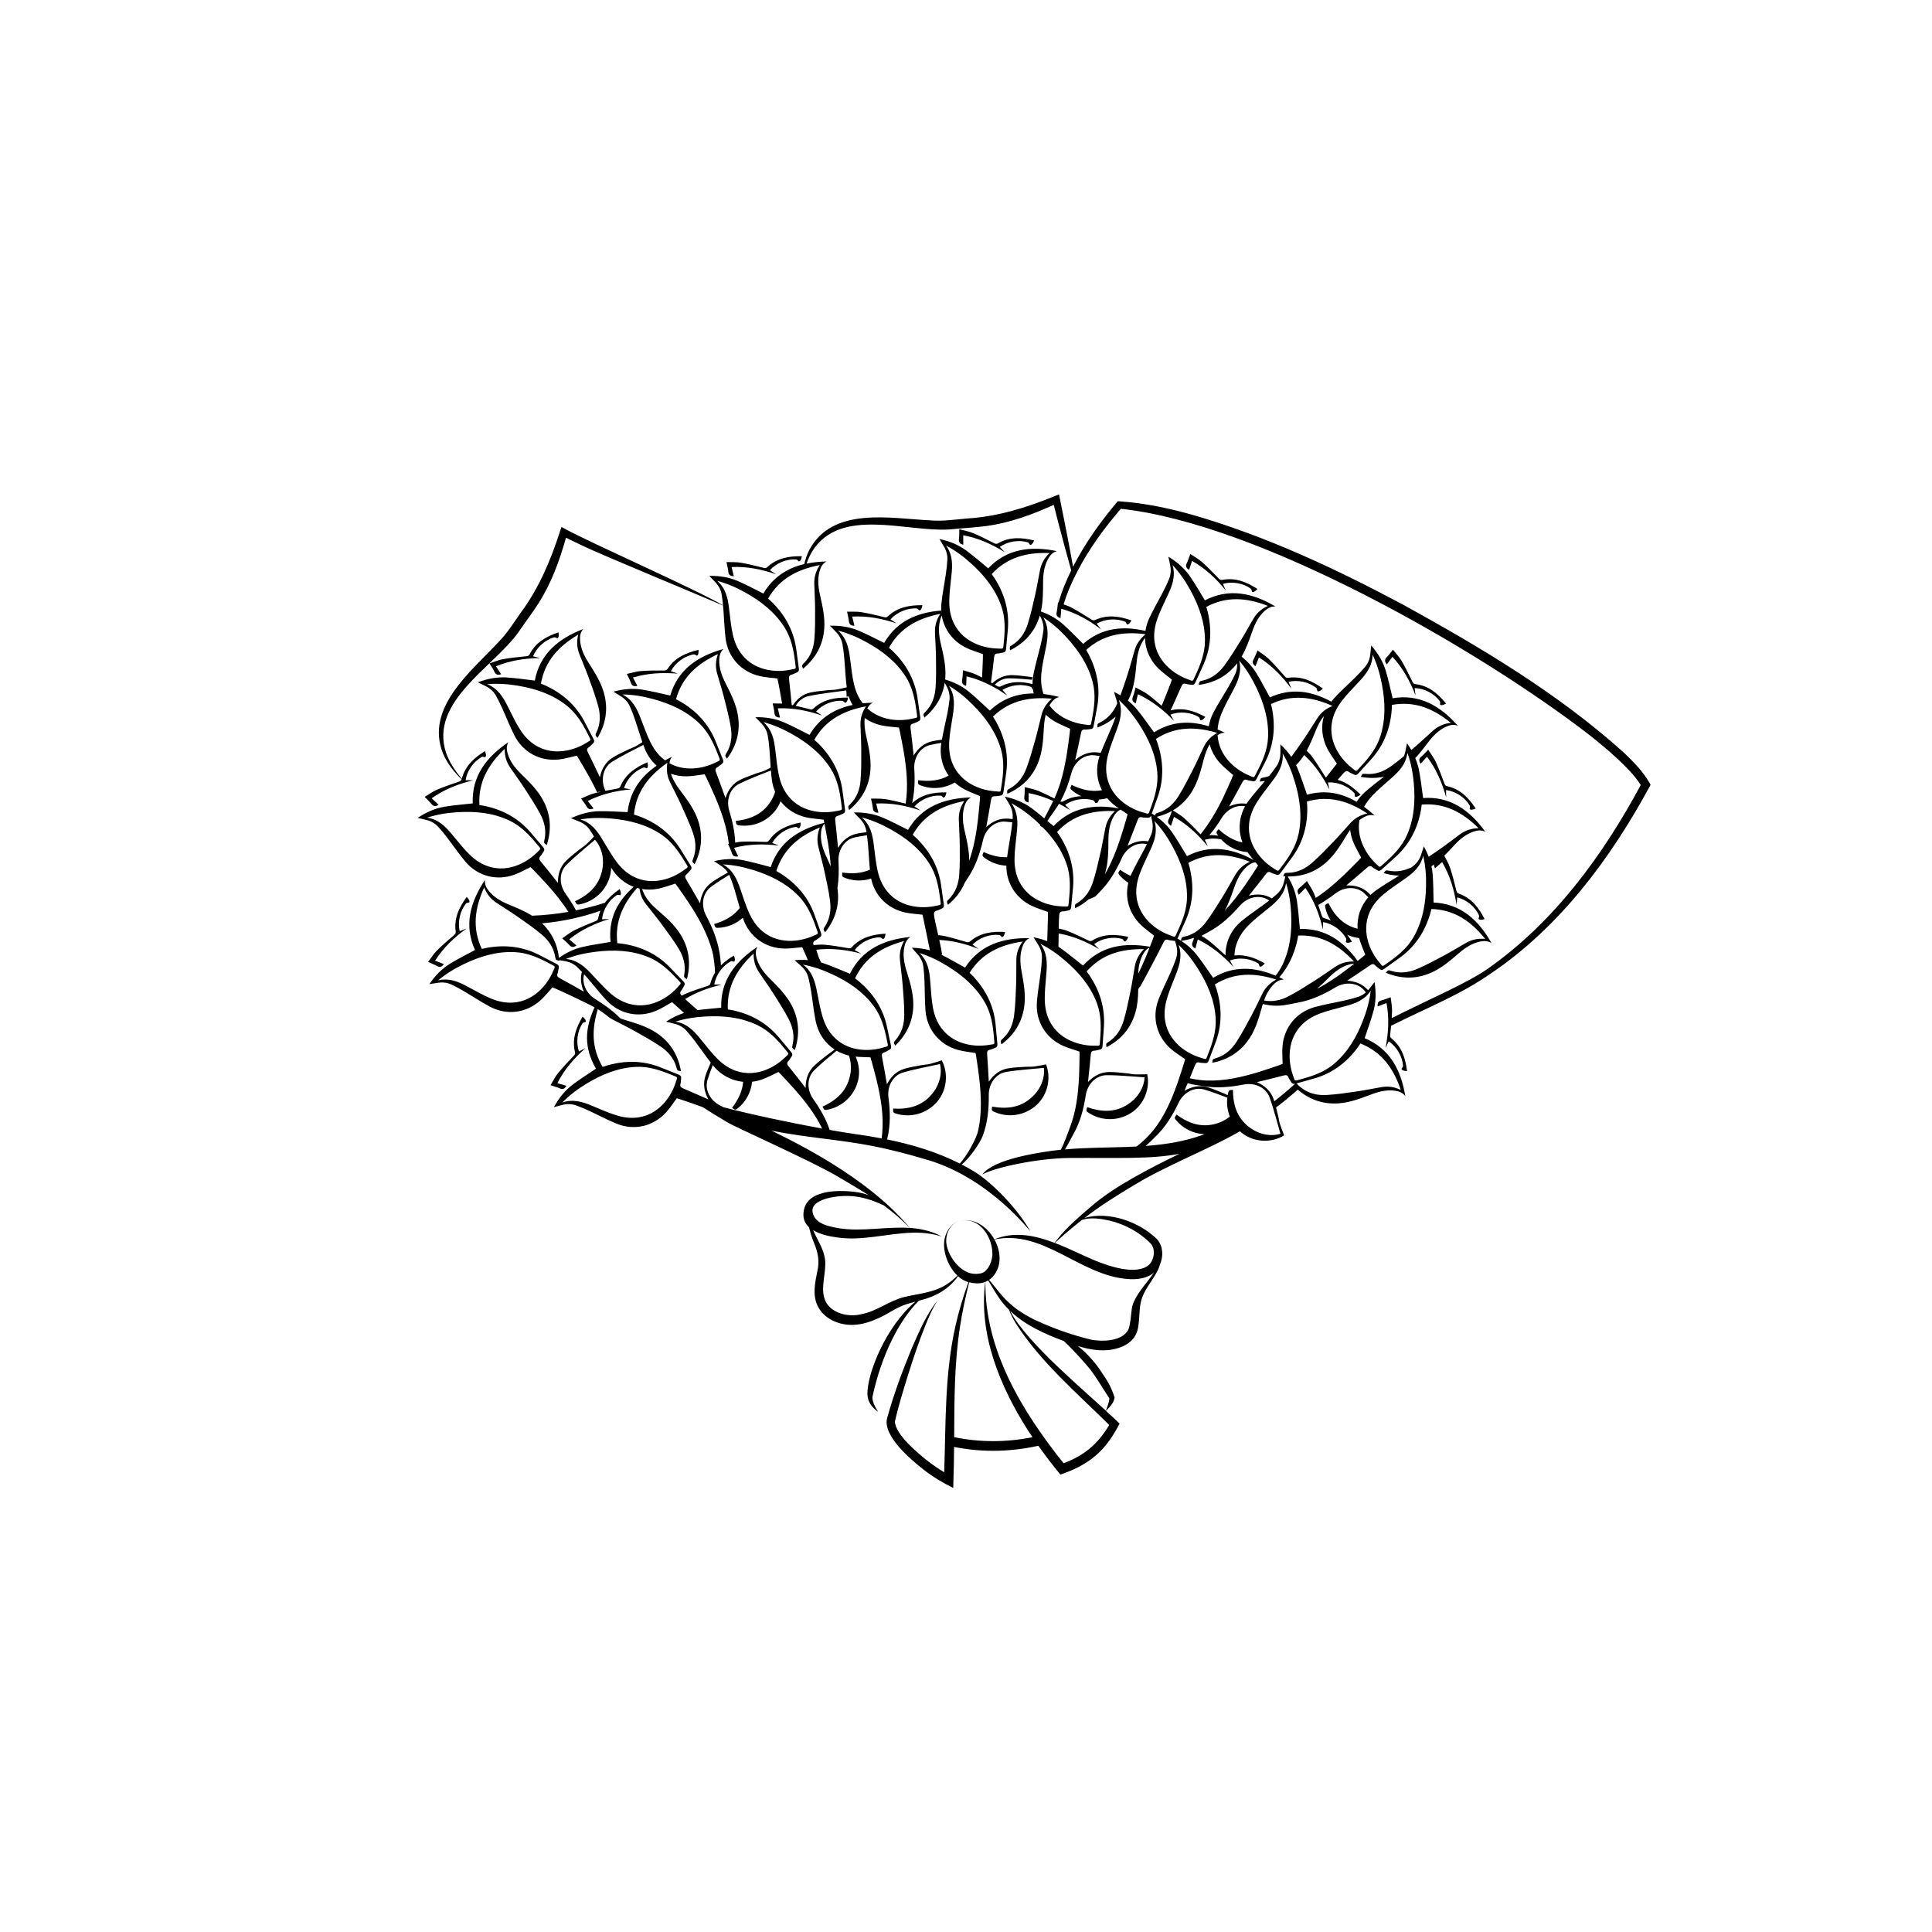 <svg viewBox="0 0 1600 1600" xmlns="http://www.w3.org/2000/svg" data-name="Layer 1" id="Layer_1">
  <path d="M462.15,888.72c-2.41,2.94-4.08,6.48-6.24,10,2.9.97,5.35,1.56,7.59,2.59,2.62,1.21,4.21.29,5.58-2.1-2.46-.7-4.87-1.4-7.52-2.16,5.84-11.48,13.93-20.71,23.29-29.03-1.79.91-3.58,1.82-5.39,2.75-2.57-7.53-1.37-16.88,3.02-23.41.36-.54,1.4-.61,2.51-1.05q.67-1.75-2.54-4.33c-5.43,9.21-8.84,18.62-6.29,29.28.35,1.45-.07,2.13-1.02,3.14-4.44,4.67-8.91,9.33-12.99,14.32Z"></path>
  <path d="M376.05,774.35c-4.87,4.21-9.79,8.41-14.33,12.97-2.68,2.69-4.7,6.05-7.2,9.34,2.79,1.25,5.17,2.07,7.3,3.32,2.49,1.46,4.16.7,5.76-1.54-2.38-.94-4.71-1.87-7.27-2.88,6.94-10.85,15.9-19.24,26.03-26.6-1.87.73-3.74,1.46-5.63,2.2-1.82-7.75.3-16.93,5.3-23,.41-.5,1.46-.47,2.6-.8q.84-1.67-2.1-4.56c-6.31,8.64-10.62,17.66-9.13,28.52.2,1.47-.28,2.11-1.33,3.02Z"></path>
  <path d="M574.61,541.92c.64-.11,1.41.6,2.49,1.09q1.73-.72,1.38-4.83c-10.41,2.43-19.57,6.45-25.53,15.66-.81,1.25-1.59,1.42-2.98,1.42-6.44.01-12.91,0-19.32.49-3.79.29-7.51,1.52-11.55,2.39,1.3,2.77,2.56,4.94,3.36,7.28.94,2.73,2.69,3.24,5.37,2.59-1.19-2.26-2.35-4.49-3.63-6.93,12.34-3.7,24.6-4.22,37.08-3.19-1.89-.66-3.79-1.33-5.71-2,3.68-7.06,11.27-12.64,19.02-13.97Z"></path>
  <path d="M1090.17,569.77c.5.41.48,1.45.82,2.6q1.68.83,4.54-2.14c-8.69-6.24-17.74-10.48-28.59-8.91-1.47.21-2.11-.26-3.03-1.3-4.25-4.84-8.49-9.72-13.09-14.23-2.72-2.66-6.09-4.65-9.4-7.12-1.23,2.8-2.03,5.18-3.26,7.32-1.44,2.5-.67,4.16,1.59,5.75.92-2.38,1.83-4.73,2.83-7.3,10.91,6.85,19.37,15.74,26.81,25.82-.75-1.86-1.49-3.73-2.25-5.61,7.73-1.88,16.93.16,23.04,5.12Z"></path>
  <path d="M1222.12,669.59c-5.91-8.91-12.86-16.1-23.57-18.48-1.45-.32-1.88-.99-2.37-2.3-2.26-6.04-4.49-12.1-7.18-17.94-1.59-3.45-4.04-6.51-6.26-10-2.14,2.19-3.74,4.13-5.65,5.69-2.23,1.83-2.1,3.65-.56,5.94,1.71-1.9,3.39-3.77,5.23-5.82,7.77,10.28,12.52,21.59,15.9,33.65-.04-2.01-.07-4.01-.11-6.05,7.9.99,15.77,6.16,19.72,12.96.32.56-.07,1.53-.16,2.72q1.28,1.37,5-.38Z"></path>
  <path d="M759.23,503.9c.64.04,1.23.91,2.17,1.65q1.85-.29,2.48-4.36c-10.69-.09-20.54,1.65-28.5,9.19-1.08,1.02-1.88,1.01-3.23.68-6.26-1.51-12.54-3.05-18.89-4.09-3.75-.61-7.66-.3-11.79-.41.61,3,1.32,5.41,1.55,7.86.26,2.87,1.85,3.79,4.61,3.79-.62-2.48-1.23-4.92-1.89-7.59,12.86-.69,24.9,1.71,36.79,5.66-1.68-1.09-3.37-2.19-5.07-3.29,5.24-5.99,13.93-9.62,21.78-9.09Z"></path>
  <path d="M1365.98,648.22c-5.54-9.63-13.1-17.15-20.9-24.69-54.61-49.24-118.42-87.11-182.54-122.47-55.41-29.59-112.73-56.53-173.21-74.19-20.28-5.78-41.01-10.27-62.14-11.68l-1.51-.1c-14.12,16.73-27.07,34.64-37.01,54.3-3.37-18.88-7.28-38.58-10.91-56.41l-.72-3.55s-3.53,1.39-3.53,1.39c-23.71,9.71-47.53,17.07-72.87,18.59-10.14.89-19.78,2.37-30.06,1.55-33.47-1.64-81.01-11.59-100.25,24.3-1.93,3.82-3.31,7.82-4.31,11.9-14.02,3.34-25.76,10.7-33.83,24.38-7.25-3.58-14.07-7.32-21.19-10.37-7.26-3.11-15.02-4.38-23.65-4.26,1.74,1.81,3.01,3.2,4.34,4.51,3.04,3,5.19,6.52,5.92,10.72.52,3.03.88,6.09,1.17,9.15-22.28-13.11-109.1-51.42-130.61-63.16l-3.18-1.74s-1.21,3.6-1.21,3.6c-7.85,24.39-17.56,47.35-32.73,67.71-5.85,8.32-10.93,16.66-18.18,23.99-22.82,24.54-61.06,54.49-46,92.33,3.53,8.3,9.13,15.3,15.45,21.37-.39,1.15-1.06,1.54-2.25,1.95-6.1,2.08-12.23,4.13-18.15,6.65-3.5,1.49-6.63,3.84-10.18,5.96,2.12,2.21,4.01,3.86,5.52,5.82,1.76,2.29,3.59,2.21,5.92.73-1.85-1.76-3.67-3.5-5.66-5.4,8.61-6.11,17.87-10.16,27.62-13.09.17.15.33.31.5.46-.15-.16-.29-.32-.43-.48,2.12-.64,4.25-1.24,6.42-1.78-2.01-.02-4.01-.05-6.05-.07,1.22-7.86,6.63-15.58,13.54-19.33.57-.31,1.53.11,2.71.24q1.41-1.24-.24-5.01c-9.05,5.61-16.4,12.32-19.13,22.87-5.57-6.5-10.39-13.74-13.15-21.8-13.41-41.65,37.85-69.67,59.2-98.38,5.89-8.59,12-16.58,17.63-25.37,10.55-16.6,17.3-35.24,22.59-54.03,5.09,2.46,14.08,6.79,14.08,6.79,16.06,7.67,98.08,41.57,115.96,49.32.07.78.17,1.56.23,2.34.69,8.35.86,16.76,1.92,25.06,2.01,15.64,12.95,27.56,28.29,31.08,4.64,1.07,9.47,1.3,14.59,1.96.2.9.54,2.25.79,3.62,1.01,5.39,2.09,10.76,2.95,16.17.05.33.1.67.15,1-2.52-.11-5.1-.04-7.79-.14.59,3,1.28,5.42,1.48,7.88.24,2.88,1.82,3.81,4.58,3.83-.6-2.48-1.18-4.93-1.82-7.61,12.87-.57,24.89,1.94,36.73,5.99-1.67-1.11-3.35-2.22-5.04-3.34,5.29-5.94,14.02-9.49,21.86-8.89.64.05,1.22.92,2.15,1.67q1.85-.28,2.52-4.34c-10.69-.19-20.56,1.46-28.59,8.93-1.09,1.01-1.89.99-3.24.65-3.85-.96-7.7-1.93-11.57-2.79,2.37-4.05,6.08-7.03,10.59-8,10.29-2.21,20.83-3.2,31.26-4.71.29,1.66.37,3.38.27,5.13.58-.07,1.16-.12,1.77-.16.83,2.5,1.93,4.85,3.23,7.05-14.82,3.11-27.24,10.52-35.66,24.77-7.24-3.58-14.07-7.33-21.19-10.38-7.26-3.12-15.01-4.39-23.65-4.27,1.74,1.81,3.01,3.2,4.34,4.51,3.03,3,5.19,6.52,5.91,10.73.66,3.83,1.09,7.72,1.41,11.6.41,4.98.65,9.98.99,14.97-1.72.89-3.44,1.76-5.18,2.53-2.04.9-4.29,1.32-6.38,2.11-4.58,1.72-9.26,3.25-13.63,5.4-6.05,2.98-9.97,8.06-12.24,15.16-2.8-7.72-5.23-14.69-7.88-21.58-.78-2.03-.51-3.16,1.42-4.15,1.16-.59,2.07-1.66,3.17-2.38,1.57-1.03,1.87-2.19,1.12-3.98-2.18-5.2-4.09-10.52-6.29-15.72-5.93-14.04-15.87-24.52-28.93-32.17-1.19-.7-2.44-1.32-3.59-1.94,5.13-18.37,17.73-29.46,34.73-37.33-2.01,5.63-2.11,10.86-.65,16.07,1.88,6.71,4.04,13.35,5.76,20.1,2.05,8.03,4.15,16.07,5.52,24.23,1.24,7.38.56,14.76-3.48,21.43-1.4,2.32-1.42,2.31.36,4.8,8.16-11.02,11.32-23.26,8.92-36.66-1.68-9.4-6.09-17.89-10.35-26.34-3.04-6.03-5.2-12.19-4.98-19.03.11-3.35.91-6.42,3.53-8.86-21.32,5.92-37.8,17.06-44.13,38.57-7.9-1.7-15.43-3.66-23.08-4.88-7.8-1.24-15.63-.58-23.97,1.65,2.13,1.33,3.7,2.36,5.31,3.31,3.68,2.16,6.63,5.05,8.36,8.95,1.58,3.55,2.95,7.22,4.2,10.9,2.12,6.2,3.95,12.51,6.11,18.69-1.77,1.15-3.52,2.27-5.33,3.29-1.94,1.09-4.14,1.73-6.14,2.72-4.38,2.16-8.9,4.14-13.03,6.72-5.72,3.56-9.13,9-10.69,16.29-3.54-7.41-6.65-14.11-9.97-20.7-.98-1.94-.82-3.1,1.01-4.27,1.1-.7,1.9-1.85,2.92-2.68,1.46-1.18,1.65-2.36.73-4.07-2.68-4.96-5.11-10.07-7.81-15.03-7.28-13.39-18.2-22.84-31.95-29.17-1.26-.58-2.55-1.07-3.76-1.57,3.29-18.78,14.75-31.06,30.89-40.56-1.45,5.8-1.03,11.01.93,16.05,2.53,6.49,5.33,12.89,7.71,19.44,2.83,7.79,5.71,15.59,7.88,23.57,1.96,7.22,2,14.63-1.36,21.67-1.17,2.45-1.18,2.44.83,4.74,7.04-11.77,8.97-24.26,5.27-37.36-2.6-9.19-7.82-17.2-12.89-25.19-3.62-5.7-6.37-11.62-6.83-18.45-.22-3.34.27-6.48,2.64-9.17-20.64,7.99-35.94,20.7-40.13,42.72-8.03-.92-15.72-2.12-23.45-2.58-7.89-.47-15.61.96-23.69,4,2.25,1.12,3.91,1.99,5.61,2.77,3.87,1.79,7.09,4.38,9.2,8.08,1.92,3.38,3.64,6.89,5.25,10.43,3.47,7.62,6.48,15.48,10.3,22.93,7.18,14.03,21.52,21.55,37.15,19.67,4.73-.57,9.35-1.99,14.39-3.1.49.78,1.27,1.93,1.97,3.14,2.77,4.73,5.61,9.42,8.25,14.22,2.38,4.32,4.63,8.69,6.71,13.13.78-.48,1.73-.71,2.82-.59-1.76.38-3.5.79-5.24,1.24-3.68.95-7.13,2.81-10.95,4.38,1.77,2.5,3.39,4.42,4.59,6.57,1.4,2.52,3.22,2.72,5.75,1.61-1.56-2.02-3.1-4.01-4.79-6.19,11.5-5.81,23.48-8.47,35.95-9.64-1.98-.32-3.96-.64-5.97-.97,2.38-7.59,8.88-14.42,16.27-17.09.61-.22,1.49.34,2.65.64q1.57-1.01.51-4.99c-9.82,4.22-18.13,9.79-22.38,19.9-.58,1.37-1.31,1.68-2.68,1.92-3.26.59-6.53,1.17-9.79,1.82-.12-.31-.25-.62-.38-.93-3.71-8.83-1.23-18.65,5.92-23.1,8.33-5.19,17.23-9.45,25.94-14.02.36.98.69,1.96,1.07,2.93,2.25,5.71,5.67,10.54,9.95,14.29-13.18,9.07-22.16,21.24-24.06,38.47-8.08-.29-15.84-.89-23.58-.75-7.9.15-15.49,2.17-23.31,5.83,2.33.94,4.05,1.68,5.81,2.33,4,1.48,7.41,3.81,9.8,7.34,1.21,1.79,2.35,3.62,3.45,5.48-2.22,2.27-4.32,4.53-6.58,6.6-1.64,1.5-3.64,2.62-5.37,4.04-3.78,3.1-7.74,6.04-11.19,9.48-4.77,4.76-6.86,10.82-6.75,18.28-5.12-6.42-9.66-12.25-14.38-17.93-1.39-1.67-1.5-2.83.02-4.39.91-.93,1.43-2.23,2.24-3.27,1.15-1.48,1.07-2.67-.21-4.13-3.73-4.23-7.25-8.66-10.99-12.88-10.11-11.4-22.88-18.15-37.7-21.22-1.35-.28-2.73-.47-4.02-.69-1.02-19.04,7.37-33.58,20.95-46.48-.1,5.98,1.48,10.96,4.52,15.43,3.93,5.76,8.1,11.36,11.89,17.2,4.51,6.95,9.08,13.9,12.99,21.19,3.54,6.6,5.25,13.81,3.56,21.42-.59,2.65-.6,2.64,1.88,4.43,4.2-13.06,3.28-25.66-3.29-37.59-4.6-8.37-11.5-15-18.24-21.64-4.81-4.74-8.83-9.88-10.81-16.44-.97-3.21-1.2-6.38.5-9.53-18.3,12.44-30.35,28.26-29.47,50.67-8.03.92-15.79,1.47-23.43,2.77-7.79,1.32-14.99,4.46-22.18,9.23,2.44.58,4.26,1.06,6.09,1.44,4.17.87,7.9,2.67,10.79,5.8,2.63,2.86,5.1,5.89,7.47,8.98,5.1,6.65,9.81,13.62,15.2,20.02,10.16,12.05,25.82,16.14,40.62,10.79,4.48-1.62,8.66-4.04,13.33-6.26.65.65,1.67,1.6,2.63,2.61,3.76,3.98,7.59,7.91,11.24,11.99,6.36,7.11,12.36,14.48,17.42,22.48-9.92,1.76-19.97,2.75-30.04,3.16-6.15-3.86-12.95-6.63-19.68-9.42-6.24-2.59-11.89-5.85-16.19-11.18-2.1-2.61-3.5-5.46-3.11-9.02-12.3,18.4-17.52,37.59-8.3,58.02-7.1,3.86-14.09,7.29-20.68,11.36-6.72,4.15-12.23,9.76-17.1,16.88,2.48-.38,4.34-.62,6.19-.95,4.2-.76,8.32-.49,12.17,1.33,3.52,1.66,6.94,3.55,10.29,5.52,7.22,4.24,14.2,8.94,21.6,12.85,13.94,7.36,29.99,5.27,41.7-5.24,3.54-3.18,6.51-7,10-10.8.85.35,2.15.85,3.42,1.43,4.98,2.28,10,4.48,14.92,6.89,6.09,2.98,11.33,5.31,16.52,8.27-8.05,17.35-8.99,33.11,1.17,50.74-6.69,4.54-13.3,8.64-19.46,13.34-6.28,4.79-11.21,10.91-15.35,18.48,2.43-.62,4.26-1.04,6.06-1.56,4.1-1.17,8.23-1.31,12.25.13,3.66,1.31,7.25,2.85,10.79,4.48,7.61,3.51,15.01,7.51,22.76,10.67,14.6,5.95,30.37,2.3,40.99-9.31,3.21-3.51,5.79-7.6,8.89-11.73.88.27,2.22.64,3.54,1.09,5.18,1.78,10.39,3.48,15.53,5.39.84.32,1.69.63,2.54.94,6.61,4.29,13.28,8.42,20.01,12.32,6.63,4.28,69.29,31.81,91.71,45.1,8.86,5.24,17.32,10.16,25.44,15.36-3.48-1.27-7.27-2.17-11.7-2.72-14.35-1.69-42.11-1.76-42.19,18.99-.02,4.36,1.8,7.73,4.64,10.36.96,4.32,2.41,8.55,3.99,12.58,3.4,8.07,4.95,15.51,2.84,24.02-1.69,8.9-4.03,18.58-.1,27.69,5.18,11.82,18.73,17.28,30.96,16.5,7.01-.42,13.88-2.72,20.08-5.61,6.98-3.08,13.06-7.65,20.01-10.4,3.36-1.29,6.82-2.21,10.33-3.15-24.21,20.08-40.41,60.01-39.72,77.16.26,6.44,4.36,10.86,8.86,14.13-.45-.71-5.61-8.49-4.64-12.93,7.63-34.71,22.08-62.83,38.24-79.1.76-.21,1.53-.41,2.3-.64,12.08-3.09,23.2-9.37,30.2-19.73.98.87,1.99,1.68,3.04,2.35,1.19.93,3.28,1.69,4.64,2.34.32.11.65.19.98.28-4.32,11.67-7.87,23.65-10.65,35.84-9.08,39.85-8.05,80.99-9.39,121.58-4.34-2.6-8.58-5.47-12.65-8.55-8.52-6.61-28.04-22.69-28.2-33.66,3.01-12.9,6.91-25.62,10.85-38.29,4.43-14.12,9.14-28.18,14.69-41.91,2.83-6.84,5.72-13.7,9.85-19.87-9.44,11.61-15.26,25.7-21.29,39.26-7.86,18.99-15.03,38.29-20.53,58.12-3.89,14.75,19.58,34.33,29.93,42.52,7.54,5.92,16.06,11.11,24.81,15.35,0,0,.16-6.21.16-6.21.34-9.24.47-18.49.54-27.74,10.57,2.12,21.43,3.2,32.36,3.2,12.5,0,25.09-1.41,37.42-4.18,5.8,8.18,11.87,16.15,18.27,23.86,10.46-3.53,20.67-8.35,29.24-15.74,8.51-7.2,14.72-16.7,19.76-26.47-3.69-3.59-7.46-7.07-11.26-10.51,3.05-3.26,6.52-6.46,7.16-11.2-2.99-8.7-5.35-12.9-10.63-20.59-4.69-7.35-11.64-15.48-19.81-21.94,10.75,3.31,21.89,5.17,33.03,1.8,6-1.7,12.15-5.47,14.97-11.29,2.15-4.2,2.38-9.1,2.78-13.67.38-4.95.4-9.53,1.48-13.75,2.19-9.14,8.85-16.24,13.31-24.63,1.03-1.8,1.86-3.88,2.43-6.06,2.98-6.68,2.58-14.92-2.22-20.66-14.61-14.51-39.91-23.67-60.18-17.83,6.3-4.84,13.42-9.96,21.04-14.84,13.25-8.47,26.63-16.61,36.49-21.65,28.97-14.81,50.14-23.26,71.11-35.24.7.63,1.42,1.24,2.19,1.81,9.94,7.45,24.05,7.96,34.41,1.56-1.23-3.25-2.53-6.34-3.54-9.52-.68-2.12-.85-4.4-1.42-6.57-.6-2.32-1.16-4.67-1.76-7,6.16-4.59,12.2-9.68,18.02-14.74,9.73,8.28,21.01,12.21,33.86,11.3,9.52-.68,18.43-4.16,27.29-7.5,6.32-2.38,12.67-3.88,19.45-2.93,3.32.46,6.29,1.58,8.44,4.45-3.63-21.83-12.96-39.4-33.67-47.98,2.53-7.68,5.28-14.96,7.3-22.44,2.06-7.63,2.23-15.48.9-24.01-1.55,1.98-2.74,3.43-3.86,4.93-.47.63-.97,1.23-1.49,1.81-4.31-4.91-10.06-7.42-17.32-7.92,6.83-4.56,13.02-8.59,19.08-12.81,1.78-1.24,2.95-1.25,4.37.39.85.99,2.1,1.61,3.07,2.51,1.38,1.27,2.57,1.3,4.13.14,4.53-3.36,9.24-6.49,13.76-9.86,12.22-9.11,20.02-21.27,24.33-35.78.39-1.33.7-2.68,1.02-3.95,19.06.59,32.84,10.18,44.54,24.8-5.95-.61-11.05.54-15.76,3.2-6.07,3.43-12,7.11-18.14,10.4-7.3,3.91-14.62,7.87-22.21,11.15-6.87,2.97-14.2,4.07-21.64,1.74-2.59-.81-2.58-.82-4.57,1.5,12.65,5.29,25.29,5.43,37.73-.1,8.72-3.88,15.92-10.19,23.1-16.34,5.13-4.39,10.59-7.96,17.29-9.38,3.28-.69,6.46-.66,9.45,1.31-10.85-19.29-25.6-32.63-48-33.64-.24-8.08-.14-15.86-.78-23.58-.18-2.18-.52-4.32-.98-6.45.74-.49,1.46-.99,2.17-1.51-.15.95.15,2,.78,3.2,1.91-1.69,3.8-3.36,5.86-5.18,6.54,11.09,9.97,22.88,11.96,35.25.19-2,.38-4,.58-6.02,7.73,1.88,14.97,7.92,18.11,15.13.26.59-.24,1.51-.47,2.68q1.11,1.51,5.02.19c-4.85-9.53-10.94-17.46-21.31-21.04-1.41-.49-1.76-1.2-2.09-2.55-1.55-6.25-3.08-12.53-5.09-18.65-1.15-3.49-3.13-6.72-4.89-10.28,2.86-2.81,5.6-5.77,8.33-8.72,4.59-4.95,9.61-9.12,16.11-11.29,3.18-1.06,6.34-1.39,9.54.22-12.98-17.92-29.16-29.49-51.52-27.94-1.16-8-1.94-15.74-3.47-23.34-.67-3.35-1.7-6.57-3.02-9.72,3.89-4.17,7.38-8.74,10.83-13.28,4.09-5.37,8.68-10.02,14.92-12.82,3.06-1.37,6.17-2,9.51-.71-14.67-16.57-31.9-26.5-54.01-22.76-1.93-7.85-3.48-15.48-5.74-22.89-2.3-7.56-6.33-14.3-11.99-20.82-.26,2.5-.5,4.36-.65,6.23-.33,4.25-1.64,8.17-4.38,11.44-2.5,2.98-5.19,5.81-7.95,8.55-5.94,5.91-12.26,11.46-17.92,17.63-.79.86-1.51,1.75-2.19,2.66-16.26-8.86-33.11-11.65-50.82-3.49-3.92-7.07-7.41-14.03-11.52-20.59-3.14-5.01-7.1-9.32-11.89-13.19,3.83-6.62,6.35-13.93,8.89-21.15,2.24-6.37,5.18-12.2,10.27-16.78,2.49-2.24,5.26-3.8,8.83-3.6-19.05-11.27-38.5-15.42-58.39-5.08-4.25-6.88-8.06-13.66-12.48-20.02-4.51-6.49-10.42-11.67-17.8-16.14.52,2.46.86,4.3,1.29,6.13.99,4.15.95,8.28-.66,12.23-1.47,3.6-3.16,7.12-4.94,10.58-3.84,7.45-8.15,14.67-11.64,22.27-1.55,3.37-2.54,6.82-3.05,10.28-18.8-4.4-36.4-2.58-51.54,10.73-5.77-5.66-11.1-11.33-16.91-16.45-5.19-4.56-11.18-7.9-18.11-10.39,1.8-8.01,1.77-16.28,1.81-24.48.04-6.75.92-13.22,4.23-19.21,1.62-2.93,3.73-5.31,7.18-6.29-21.68-4.43-41.42-2.02-56.85,14.25-6.26-5.11-12.08-10.28-18.33-14.85-6.38-4.66-13.65-7.63-22.09-9.45,1.29,2.16,2.22,3.79,3.22,5.37,2.29,3.6,3.6,7.52,3.37,11.77-.21,3.88-.66,7.77-1.22,11.62-1.2,8.29-2.91,16.53-3.73,24.85-.19,1.91-.23,3.8-.14,5.66-20.03,1.54-36.83,8.79-47.25,26.79-7.28-3.52-14.13-7.2-21.28-10.19-7.29-3.05-15.05-4.25-23.68-4.06,1.76,1.8,3.03,3.17,4.38,4.47,3.06,2.97,5.25,6.48,6.01,10.67.7,3.83,1.16,7.71,1.51,11.58.74,8.1,1,16.25,2.06,24.3-2.92.68-5.75,1.38-8.61,1.87-2.2.37-4.48.23-6.7.48-4.86.55-9.77.88-14.54,1.91-6.17,1.32-10.97,4.91-14.79,10.55-.31-.06-.61-.12-.92-.18-.76-7.63-1.4-14.6-2.23-21.52-.26-2.16.28-3.19,2.4-3.68,1.27-.29,2.41-1.1,3.66-1.54,1.77-.62,2.35-1.66,2.06-3.58-.84-5.58-1.4-11.2-2.26-16.78-2.32-15.06-9.39-27.66-20.18-38.27-.99-.97-2.04-1.87-3.01-2.76,9.46-16.56,24.39-24.23,42.8-27.71-3.33,4.97-4.7,10.01-4.56,15.42.18,6.97.65,13.93.67,20.9.03,8.28.09,16.6-.57,24.84-.6,7.46-3.07,14.45-8.62,19.93-1.93,1.91-1.94,1.89-.82,4.74,10.61-8.69,16.66-19.79,17.61-33.37.67-9.53-1.53-18.84-3.6-28.07-1.47-6.59-2.06-13.09-.18-19.67.92-3.22,2.45-6.01,5.59-7.73-5.75.14-11.27.71-16.49,1.8,1.25-3.54,2.78-6.97,4.71-10.19,23.22-37.09,77.67-15.93,113.38-18.1,10.37-1.03,20.41-1.51,30.76-2.86,19.49-2.62,38.1-9.47,55.88-17.53,1.4,5.48,3.87,15.14,3.87,15.14,3.13,12.03,6.91,26.02,10.62,39.18-4.48,8.89-7.96,17.78-10.58,26.67-.14-.05-.28-.09-.43-.15-.38,3.04-.47,5.55-1.04,7.95-.67,2.81.55,4.18,3.16,5.06.21-2.55.41-5.05.63-7.8,12.41,3.46,23.05,9.57,33.06,17.11-1.25-1.57-2.49-3.15-3.76-4.74,6.88-4,16.28-4.67,23.54-1.66.6.25.87,1.26,1.53,2.26q1.85.31,3.75-3.34c-10.1-3.5-19.99-4.99-29.95-.39-1.35.62-2.1.35-3.28-.39-5.46-3.43-10.91-6.9-16.6-9.91-2-1.06-4.17-1.82-6.4-2.57,2.83-9.06,6.57-18.12,11.38-27.16,9.66-18.78,22.27-35.95,36.08-52,114.84,12.2,296.67,116.63,388.2,187.46,8.12,6.44,16.11,13.05,23.63,20.09,6.79,6.42,13.76,13.36,18.72,21.2-31.39,58.34-71.61,113.37-126.24,151.83-16.27,11.68-48.57,25.4-80,41.23.13-1.85.23-3.7.29-5.55.11-3.8-.71-7.63-1.15-11.74-2.89,1-5.19,2.03-7.59,2.57-2.81.64-3.51,2.33-3.15,5.07,2.38-.94,4.71-1.86,7.28-2.88,2.37,12.66,1.58,24.91-.76,37.21.86-1.81,1.72-3.63,2.6-5.46,6.63,4.4,11.37,12.54,11.88,20.39.04.64-.74,1.34-1.35,2.36q.53,1.79,4.65,1.89c-1.31-10.61-4.34-20.14-12.87-27.04-1.16-.94-1.25-1.73-1.1-3.11.26-2.46.51-4.92.75-7.38,33.82-16.87,57.02-25.48,83.22-43.71,56.57-38.38,98.49-94.65,130.75-154.14l.92-1.7s-.93-1.67-.93-1.67ZM437.33,612.43c-5.19-5-8.57-11.15-11.81-17.42-1.72-3.32-3.39-6.66-5.04-10.02-3.84-7.81-8.35-14.99-17.07-18.38,8.71-.76,17.2-.14,25.63,1.28,14.41,2.43,28.01,6.91,39.77,16.02,8.46,6.55,13.71,15.45,18.38,24.76,2.47,4.93,2.78,3.82-1.71,6.59-12.65,7.8-32.9,11.85-48.14-2.83ZM397.09,714.15c-6.18-3.7-10.86-8.93-15.43-14.31-2.42-2.85-4.8-5.73-7.17-8.62-5.5-6.74-11.51-12.72-20.78-14.06,8.32-2.7,16.73-4.02,25.26-4.53,14.59-.88,28.85.42,42.35,6.64,9.72,4.47,16.84,11.96,23.49,19.98,3.51,4.24,3.57,3.09-.18,6.81-10.57,10.45-29.39,18.96-47.54,8.09ZM717.18,584.97c-3.33,4.96-4.71,10.01-4.57,15.42.18,6.97.64,13.93.66,20.9.02,8.28.09,16.6-.58,24.84-.6,7.46-3.08,14.45-8.63,19.93-1.93,1.9-1.94,1.89-.82,4.74,10.61-8.69,16.67-19.78,17.63-33.36.67-9.53-1.52-18.84-3.58-28.07-1.1-4.93-1.7-9.8-1.15-14.7,3.99,2.83,8.61,4.91,13.73,6.04,4.65,1.03,9.48,1.22,14.61,1.84.21.9.56,2.25.83,3.61,1.05,5.38,2.18,10.74,3.09,16.14,2.4,14.33,3.84,28.72,1.64,43.2-5.61-1.37-11.23-2.73-16.92-3.68-3.75-.63-7.66-.33-11.78-.45.6,3,1.3,5.41,1.52,7.87.25,2.88,1.84,3.8,4.6,3.8-.61-2.48-1.21-4.92-1.86-7.6,12.86-.64,24.9,1.8,36.77,5.79-1.68-1.1-3.36-2.2-5.06-3.31,5.26-5.97,13.97-9.57,21.81-9.01.64.05,1.23.92,2.16,1.66q1.85-.29,2.5-4.35c-10.65-.13-20.46,1.57-28.43,8.99,2.14-9.32,2.4-18.86,1.82-28.41-.58-9.56,5-18.01,13.22-19.85,3.05-.68,6.12-1.24,9.2-1.75-.03.18-.07.36-.1.54-1.48,9.78.82,19.11,6.15,26.59-7.4,4.19-15.94,5.05-25.21,3.79,0,1.66-.92,3.12,1.36,4.06,9.55,3.92,20.25,3,28.89-2.17,2.22,2.04,4.71,3.86,7.49,5.39,4.17,2.3,8.75,3.85,13.49,5.89-.06.92-.1,2.31-.23,3.7-.51,5.46-.94,10.92-1.6,16.36-1.38,11.4-3.36,22.66-7.18,33.43.03-8.45-1.94-16.74-3.83-24.96-1.51-6.58-2.13-13.08-.27-19.67.91-3.22,2.42-6.02,5.55-7.76-22.12.64-40.79,7.5-52.09,26.87-7.26-3.55-14.11-7.25-21.24-10.27-7.28-3.08-15.04-4.31-23.67-4.15,1.75,1.8,3.02,3.18,4.36,4.49,3.05,2.98,5.22,6.5,5.97,10.69.07.39.11.79.18,1.19-2.68.29-5.36.64-7.99,1.2-6.59,1.41-11.64,5.37-15.59,11.7-.82-8.17-1.47-15.53-2.35-22.86-.26-2.16.28-3.19,2.4-3.68,1.27-.29,2.41-1.1,3.66-1.53,1.77-.62,2.35-1.66,2.06-3.58-.84-5.58-1.39-11.21-2.25-16.78-2.31-15.07-9.38-27.66-20.16-38.28-.99-.97-2.04-1.87-3.01-2.76,9.47-16.55,24.4-24.22,42.81-27.68ZM785.86,567.93c7.51,4.47,14.05,9.92,20.06,16,10.28,10.39,18.7,21.96,22.94,36.22,3.04,10.26,2.12,20.55.47,30.83-.87,5.44.03,4.73-5.23,4.35-14.83-1.05-33.63-9.59-37.43-30.41-1.29-7.09-.45-14.05.58-21.04.54-3.7,1.14-7.39,1.76-11.07,1.44-8.58,1.97-17.04-3.13-24.89ZM857.28,578.42c.18-.03.37-.05.55-.08,4.29-.25,8.73-.14,13.29.28-4.56,3.86-7.27,8.34-8.62,13.58-1.74,6.75-3.2,13.58-5.09,20.28-2.25,7.97-4.46,15.99-7.36,23.73-2.62,7.01-6.92,13.05-13.76,16.8-2.38,1.3-2.38,1.29-2.09,4.33,12.59-5.45,21.45-14.46,26.09-27.26,3.25-8.98,3.69-18.53,4.24-27.98.2-3.52.64-6.95,1.52-10.25,2.05,1.98,4.37,3.77,6.93,5.31,4.08,2.46,8.6,4.18,13.26,6.4-.09.91-.19,2.31-.37,3.69-.72,5.43-1.36,10.88-2.23,16.28-2.08,12.99-4.93,25.77-10.42,37.73-4.35-2.21-8.72-4.37-13.21-6.26-3.5-1.47-7.37-2.08-11.36-3.16-.11,3.06.02,5.57-.34,8.01-.42,2.86.91,4.12,3.59,4.76-.02-2.55-.04-5.07-.06-7.82,7.23,1.34,13.94,3.62,20.37,6.54-.4.82-.78,1.66-1.21,2.47-1.59,3.02-3.69,7.53-6.18,11.9-3.5-2.94-6.99-5.82-10.62-8.48-6.37-4.67-13.63-7.66-22.07-9.5,1.28,2.16,2.21,3.79,3.21,5.38,2.28,3.6,3.58,7.53,3.34,11.78-.03.48-.07.97-.1,1.45-1.21-.16-2.42-.3-3.63-.38-6.73-.45-12.66,1.98-18.19,6.99,1.45-8.08,2.84-15.34,4-22.63.34-2.15,1.14-2.99,3.31-2.88,1.3.07,2.62-.4,3.94-.47,1.87-.11,2.72-.95,2.96-2.88.72-5.6,1.73-11.16,2.43-16.76,1.9-15.12-1.44-29.17-8.91-42.34-.68-1.2-1.45-2.36-2.14-3.48,10.15-9.92,21.88-14.27,34.9-15.14,0,.02,0,.03.02.05ZM926.53,579.66c6.49,5.86,11.82,12.5,16.52,19.64,8.03,12.21,14.01,25.22,15.35,40.03.96,10.66-1.97,20.56-5.62,30.32-1.93,5.16-.9,4.64-5.99,3.24-14.33-3.95-31.08-16.03-30.71-37.18.13-7.21,2.33-13.86,4.71-20.51,1.26-3.52,2.57-7.02,3.9-10.51,3.1-8.13,5.29-16.32,1.83-25.02ZM1053.26,647.42c5.32-6.89,9.79-14.09,8.98-23.42,4.52,7.49,7.7,15.38,10.13,23.57,4.16,14.01,6.12,28.19,3.13,42.76-2.16,10.48-7.83,19.11-14.14,27.4-3.34,4.38-2.2,4.18-6.67,1.37-12.58-7.93-25.12-24.33-18.65-44.47,2.21-6.86,6.24-12.6,10.44-18.27,2.22-3,4.49-5.98,6.78-8.93ZM1099.21,619.96c2.18,4.23,5.11,8.08,7.91,12.42-.56.73-1.37,1.86-2.25,2.94-2.05,2.5-4.58,5.91-6.76,8.64-.28-.27-.54-.6-.81-1.04-3.4-5.47-6.79-10.98-10.59-16.17-1.32-1.8-2.91-3.42-4.57-5.05,2.98-5.41,5.3-11.2,7.62-16.94,1.74-4.28,3.81-8.29,6.64-11.78-2.55,8.75-1.67,18.27,2.82,26.99ZM1082.6,667.87c-.03-1.38-.16-2.76-.24-4.07,18.31-5.31,34.38-.43,50.02,9.88-5.84,1.25-10.34,3.92-14,7.9-4.72,5.13-9.23,10.46-14.06,15.48-5.74,5.97-11.48,11.99-17.69,17.45-5.62,4.94-12.26,8.24-20.06,8.32-2.71.03-2.71.01-3.89,2.83.61.05,1.21.08,1.81.11-.36,1.4-.68,2.63-.95,3.86-.92,4.16-2.76,7.86-5.93,10.71-1.4,1.26-2.85,2.48-4.32,3.67-5.64-3.4-11.91-4.02-19.01-2.25,5.09-6.44,9.74-12.18,14.2-18.06,1.31-1.73,2.42-2.1,4.28-.97,1.11.68,2.5.89,3.7,1.44,1.7.79,2.85.44,3.97-1.14,3.28-4.6,6.79-9.02,10.06-13.62,8.82-12.43,12.5-26.4,12.13-41.53ZM1157.95,638.97s0,0,0,0c0,0,0,0,0,0,3.74-4.1,6.59-8.78,7.48-14.75.12-.04.25-.08.38-.1,2.78,7.99,4.28,16.1,5.02,24.35,1.31,14.56.44,28.84-5.38,42.53-4.18,9.85-11.45,17.19-19.27,24.07-4.14,3.64-2.99,3.66-6.81.03-8.55-8.14-15.99-21.51-13.54-35.92,1.01-.77,2.07-1.5,3.2-2.16,2.9-1.67,5.94-2.61,9.39-1.67-2.85-2.63-5.76-5.03-8.73-7.2.06-.11.11-.22.17-.33,3.52-6.29,8.6-11.12,13.84-15.85,2.77-2.5,5.58-4.97,8.41-7.42,2.06-1.78,4.04-3.61,5.82-5.57ZM1165.47,623.95c.03-.2.06-.39.09-.59.05.14.09.27.14.41-.07.06-.15.12-.22.19ZM1067.15,825.05c-6.31,3.29-13.16,4.87-20.34,3.49,1.74-4.88,4.12-9.37,7.86-13.19,2.34-2.39,5.01-4.12,8.59-4.15-1.25-.64-2.51-1.25-3.76-1.83,7.5-8.71,12.32-18.99,14.87-30.58.3-1.35.5-2.72.73-4.01,19.05-.79,33.49,7.77,46.22,21.51-5.97-.18-10.98,1.34-15.48,4.34-5.8,3.86-11.45,7.96-17.34,11.68-7,4.43-14.01,8.91-21.34,12.73ZM1062.12,798.92c-1.58,3.32-3.52,6.31-5.7,9.1-17.42-7.34-34.77-8.46-51.75,1.77-4.67-6.59-8.9-13.13-13.72-19.2-3.54-4.46-7.77-8.19-12.71-11.43,3.61-.49,7.03-1.3,10.26-2.42.07.19.14.39.21.58-.29.93-.59,1.82-.97,2.68-1.16,2.65-.21,4.21,2.21,5.54.66-2.47,1.3-4.9,2.01-7.56,11.59,5.61,20.98,13.52,29.48,22.72-.95-1.77-1.89-3.54-2.85-5.33,7.48-2.72,16.85-1.7,23.46,2.56.54.35.64,1.39,1.1,2.49q1.76.64,4.28-2.62c-8.05-4.53-16.21-7.55-25.12-6.51.19-5.57,1.75-11.33,5.24-17.01,3.78-6.14,9.06-10.75,14.49-15.26,2.88-2.39,5.79-4.73,8.71-7.06,6.81-5.42,12.86-11.36,14.31-20.6,2.6,8.35,3.81,16.77,4.22,25.31.7,14.6-.77,28.84-7.15,42.27ZM964.49,838.23c.27-7.2,2.59-13.82,5.1-20.42,1.33-3.49,2.71-6.97,4.1-10.43,3.26-8.07,5.6-16.22,2.31-24.98,6.37,5.98,11.58,12.72,16.14,19.95,7.8,12.36,13.53,25.48,14.58,40.31.76,10.67-2.37,20.52-6.2,30.21-2.02,5.12-.99,4.62-6.05,3.12-14.25-4.23-30.77-16.62-29.99-37.77ZM1018.49,924.7c-2.52,2.04-5.41,3.74-8.56,4.93-13.08,4.94-24.72,1.46-35.54-6.59-.79,1.46-2.31,2.29-.77,4.21,5.93,7.37,14.66,11.64,23.81,12.04-.57.22-1.14.45-1.71.66-15.05,5.47-30.96,7.9-46.97,9.08,3.24-2.58,5.76-5.46,8.15-7.74,8.36-7.95,14.24-17.7,19.13-28,4.11-8.65,13.07-13.35,21.16-10.99,6.51,1.9,12.87,4.3,19.22,6.73-.63,5.37.12,10.75,2.08,15.67ZM975.37,896.37c-4.92,13.99-10.73,27.55-19.96,39.34-3,3.83-8.53,9.6-14.2,13.79-2.77.14-5.53.26-8.29.36-17,.59-34.06.52-50.98,2.03,2.78-4.43,5.11-9.34,6.94-12.54,5.73-10.02,8.57-21.04,10.3-32.31,1.45-9.47,8.7-16.54,17.12-16.6,10.52-.07,21.05,1.1,31.57,1.74-.25,7.54-4.63,15.53-11.53,20.79-11.12,8.48-23.26,8.48-35.94,3.88-.34,1.63-1.56,2.86.47,4.26,10.8,7.44,25.08,7.66,36.12.39,10.38-6.83,15.63-19.94,13.11-31.85-3.47.05-6.82.23-10.16.11-2.23-.08-4.43-.69-6.66-.89-4.87-.45-9.75-1.12-14.62-1.09-6.74.05-12.48,2.9-17.63,8.3.85-8.17,1.7-15.51,2.32-22.86.18-2.17.92-3.07,3.09-3.11,1.3-.03,2.58-.59,3.89-.76,1.86-.25,2.64-1.15,2.74-3.09.31-5.64.91-11.26,1.2-16.89.79-15.22-3.58-28.99-11.99-41.57-.77-1.15-1.62-2.25-2.39-3.31,12.62-14.29,28.8-18.77,47.53-18.44-4.27,4.19-6.64,8.85-7.6,14.17-1.24,6.86-2.19,13.77-3.59,20.6-1.66,8.12-3.28,16.27-5.6,24.21-2.1,7.18-5.94,13.52-12.49,17.77-2.28,1.47-2.28,1.46-1.77,4.47,12.15-6.36,20.33-15.99,24.02-29.1,1.72-6.12,2.17-12.4,2.24-18.71.3-1.05.89-1.87,1.66-2.44,1.31-2.1,16.46-30.49,19.37-36.73.92-1.97,1.92-2.56,3.98-1.86,1.23.42,2.63.34,3.92.63.6.13,1.1.15,1.55.07.24.88.47,1.7.72,2.51,1.25,4.08,1.47,8.2.11,12.25-1.24,3.69-2.71,7.31-4.27,10.87-3.36,7.67-7.21,15.15-10.22,22.96-5.67,14.71-1.7,30.4,10.11,40.8,3.58,3.14,7.72,5.64,11.91,8.66-.25.88-.6,2.24-1.02,3.56-1.68,5.22-3.27,10.46-5.09,15.63ZM861.6,781.64c7.82,3.91,14.74,8.87,21.18,14.48,11.02,9.61,20.27,20.53,25.53,34.44,3.79,10.01,3.62,20.34,2.73,30.72-.47,5.49.38,4.71-4.9,4.73-14.87.04-34.24-7.09-39.56-27.58-1.81-6.98-1.48-13.98-.97-21.02.27-3.73.59-7.45.94-11.17.8-8.67.72-17.14-4.95-24.59ZM840.82,701.11c.36-3.72.77-7.43,1.2-11.15,1.01-8.64,1.12-17.12-4.37-24.7,7.73,4.09,14.53,9.21,20.83,14.98,1.02.93,2.01,1.87,2.99,2.83-.11.16-.21.32-.32.47.38.3.75.59,1.13.89.29.24.58.48.88.71.06-.07.13-.15.19-.22,8.6,8.71,15.68,18.5,19.85,30.35,3.55,10.09,3.13,20.42,2,30.77-.6,5.48.27,4.72-5.01,4.61-14.86-.31-34.07-7.91-38.9-28.51-1.65-7.02-1.15-14.01-.47-21.04ZM877.01,665.65c3.15,1.62,6.24,3.38,9.28,5.28-1.38-1.46-2.76-2.91-4.16-4.39,6.5-4.59,15.8-6.08,23.3-3.73.61.19.98,1.18,1.72,2.11,1.71.14,1.87.11,3.08-2.79,2.27-.11,4.53-.47,6.76-1.06,1.42,1.7,3,3.32,4.76,4.81,1.53,1.29,3.17,2.46,4.85,3.61-20.56-3.71-39.28-.89-54.08,14.64-1.74-1.43-3.45-2.86-5.14-4.28,2.35-3.25,4.43-6.52,6.1-8.8,1.28-1.75,2.43-3.56,3.53-5.39ZM953.2,675.51c.26,1.27.5,2.42.77,3.54.99,4.15.96,8.28-.64,12.23-.75,1.85-1.56,3.68-2.41,5.48-5.77-1.01-11.4.29-17.12,3.7,3.01-7.64,5.8-14.48,8.37-21.4.76-2.04,1.71-2.71,3.81-2.17,1.26.32,2.65.13,3.96.31,1.66.23,2.63-.28,3.26-1.7ZM956.08,679.94c6,6.36,10.78,13.41,14.88,20.9,7.03,12.82,11.94,26.26,12.09,41.13.11,10.7-3.62,20.34-8.03,29.77-1.42,3.04-1.59,4.06-2.62,3.99-.08-.04-.15-.09-.23-.13,0,.04.02.07.03.1-.66-.12-1.66-.58-3.4-1.21-13.97-5.09-29.7-18.47-27.62-39.53.71-7.17,3.43-13.63,6.34-20.07,1.54-3.4,3.13-6.79,4.74-10.16,3.74-7.86,6.59-15.84,3.83-24.79ZM969.79,683.93c.81-2.42,1.6-4.81,2.47-7.43,11.23,6.31,20.11,14.78,28.04,24.48-.84-1.82-1.67-3.65-2.52-5.5,4.27-1.26,9.06-1.32,13.56-.31,5.63,6.2,13.45,9.96,21.78,10.51,1.5,2.23,3.2,4.34,4.99,6.48-18.01-9.79-36.37-12.9-55.1-3.13-4.26-6.87-8.08-13.65-12.51-20-3.38-4.84-7.54-8.95-12.51-12.58,4.54-1.11,8.74-2.72,12.56-4.85-.92,2.5-1.59,4.68-2.61,6.66-1.32,2.57-.47,4.19,1.87,5.67ZM1014.93,791.17s-.04-.03-.07-.05c-4.76-4.34-9.51-8.73-14.57-12.7-1.63-1.28-3.43-2.33-5.3-3.37,2.11-1.13,4.04-2.29,5.85-3.25,10.2-5.39,18.5-13.18,26-21.77,6.29-7.22,16.2-9.32,23.35-4.85.3.18.59.38.88.57-.84.65-1.68,1.32-2.53,1.96-6.71,5.02-13.74,9.64-20.2,14.95-8.92,7.34-13.57,17.68-13.4,28.52ZM975.14,777.25s.05-.09.07-.14c2.23-5.18,4.73-10.25,6.95-15.44,5.99-14.02,6.64-28.44,3.08-43.15-.33-1.34-.74-2.67-1.1-3.93,16.78-9.06,33.51-7.69,50.98-.91-5.45,2.46-9.28,6.02-12.02,10.68-3.53,6.01-6.81,12.17-10.47,18.1-4.35,7.05-8.69,14.14-13.61,20.79-4.45,6.02-10.24,10.65-17.85,12.37-2.58.58-2.65.61-3.16,3.4-.93-.6-1.88-1.19-2.87-1.77ZM1014.38,754.03c3.33-6.2,5.62-12.93,7.95-19.58,2.23-6.37,5.16-12.2,10.24-16.79,2.08-1.87,4.35-3.26,7.13-3.55.72.86,1.44,1.73,2.16,2.63-.48.78-1.18,1.99-1.95,3.15-3.03,4.57-5.98,9.18-9.13,13.67-5.05,7.2-10.39,14.16-16.4,20.48ZM932.87,677.89c-1.58,5.25-3.07,10.52-4.79,15.72-3.51,10.64-7.55,21.05-13.2,30.67.07-.22.15-.42.21-.64,2.8-9.13,2.77-18.69,2.84-28.16.05-6.75.95-13.22,4.28-19.2,1.41-2.53,3.18-4.64,5.86-5.79,1.87,1.24,3.8,2.48,5.74,3.82-.23.89-.55,2.25-.95,3.58ZM876.75,773.06c12.24,2.15,23.16,6.91,33.61,13.09-1.41-1.42-2.83-2.85-4.26-4.29,6.39-4.75,15.65-6.46,23.21-4.28.62.18,1.01,1.15,1.77,2.07q1.87.1,3.35-3.74c-10.43-2.35-20.43-2.73-29.8,2.96-1.27.77-2.05.59-3.3-.02-5.8-2.8-11.61-5.64-17.6-7.99-2.19-.86-4.52-1.39-6.93-1.89.06-4.66.16-8.82.41-11.17.23-2.16.99-3.05,3.17-3.04,1.3,0,2.6-.53,3.91-.67,1.86-.2,2.67-1.09,2.82-3.02.44-5.63,1.17-11.23,1.6-16.86,1.15-15.2-2.89-29.06-11-41.84-.74-1.17-1.56-2.28-2.31-3.37,12.96-13.99,29.24-18.08,47.96-17.3-4.36,4.08-6.84,8.69-7.93,13.99-1.4,6.83-2.52,13.72-4.07,20.51-1.85,8.07-3.66,16.19-6.17,24.07-2.27,7.13-6.26,13.38-12.9,17.46-2.31,1.42-2.32,1.41-1.87,4.43,4.14-2.04,7.82-4.47,11.06-7.28,1.94-.72,3.84-1.56,5.7-2.55,1.17-1.22,2.26-2.39,3.32-3.44,8.21-8.11,13.9-17.97,18.59-28.36,3.9-8.64,12.64-13.49,20.7-11.45-.46.93-.9,1.87-1.37,2.79-3.83,7.45-8.13,14.68-11.61,22.29-.18.4-.33.8-.5,1.21-2.95-1.35-5.84-3.04-8.68-5.06-.77,1.47-2.27,2.33-.69,4.23,2.17,2.6,4.72,4.77,7.49,6.53-3.01,12.35.57,25.1,9.97,34.45,3.38,3.36,7.36,6.11,11.35,9.37-.31.87-.73,2.2-1.24,3.49-.74,1.88-1.46,3.77-2.19,5.66-21.32-3.67-40.59-.66-55.41,15.64-6.37-4.98-12.29-10.03-18.64-14.46-.56-.39-1.14-.75-1.71-1.12.11-3.35.16-7.23.2-11.04ZM942.62,806.43c.2-5.49,1.15-10.78,3.78-15.77,1.33-2.53,3.03-4.65,5.62-5.87-1.15,2.97-2.32,5.94-3.56,8.88-1.82,4.33-3.76,8.59-5.84,12.77ZM1028.96,697.68c-7.23-1.44-13.74-5.37-19.76-10.97-.95,1.36-2.55,2.02-1.22,4.1.28.44.58.85.87,1.27-2.37-.42-4.8-.58-7.31-.43,3.83-4.51,7.23-9.38,10.36-14.45,4.4-7.12,12.15-10.84,19.23-9.5-5.15,9.37-5.87,20.11-2.17,29.98ZM1013.09,660.3c-5.07,10.55-11.5,21.54-18.82,30.67-4.47-4.61-8.92-9.26-13.72-13.52-2.7-2.4-5.96-4.18-9.22-6.32,6.42-3.76,11.77-9.02,15.93-15.87,4.96-8.16,7.27-17.44,9.67-26.6,1.14-4.36,2.63-8.49,4.88-12.25,1.49,5.61,4.35,10.94,8.56,15.57,3.21,3.52,7.05,6.46,10.88,9.92-.35.85-.84,2.16-1.41,3.43-2.24,5-4.4,10.04-6.78,14.98ZM1008.03,606.93c-5.23,2.89-8.77,6.74-11.12,11.61-3.03,6.28-5.81,12.68-8.98,18.88-3.77,7.37-7.53,14.8-11.89,21.82-3.95,6.36-9.35,11.43-16.8,13.76-2.09.65-2.49.8-2.73,2.42-.86-.59-1.74-1.17-2.64-1.74,1.7-4.9,3.59-9.74,5.24-14.66,4.84-14.45,4.33-28.88-.4-43.26-.43-1.31-.95-2.6-1.41-3.83,16-10.38,32.79-10.35,50.74-5ZM912.55,654.4c-8.35,1.62-16.72-.28-25.1-4.43-.52,1.58-1.87,2.66,0,4.28,2.46,2.13,5.18,3.84,8.06,5.12-5.04.18-9.97,1.39-14.77,4.15-1.02.59-1.73.57-2.59.23,4.13-7.42,6.95-15.43,9.18-23.66,2.5-9.24,10.49-15.47,18.87-14.59,1.48.16,2.95.34,4.42.54-3.32,9.75-2.51,19.79,1.93,28.36ZM784.76,800.15c12.42,7.7,23.32,16.98,30.77,29.85,5.36,9.26,6.86,19.48,7.66,29.87.42,5.49,1.13,4.59-4.07,5.46-14.66,2.44-34.94-1.46-43.5-20.81-2.92-6.59-3.72-13.56-4.36-20.59-.34-3.72-.62-7.45-.88-11.18-.61-8.68-2.06-17.03-8.86-23.47,8.35,2.59,15.98,6.36,23.24,10.87ZM755.08,784.86c1.66,1.88,2.87,3.32,4.15,4.69,2.91,3.12,4.91,6.73,5.46,10.96.5,3.86.77,7.76.92,11.64.34,8.37.15,16.78.87,25.12,1.35,15.71,11.78,28.08,26.96,32.25,4.59,1.26,9.41,1.69,14.5,2.57.16.9.44,2.27.64,3.65.78,5.42,1.64,10.84,2.27,16.28,1.71,14.73,2.43,29.47-.72,44.11-1.42,6.64-9.1,20.71-15.25,27.48-18.87-9.55-39.36-15.74-60.26-19.99.07-.26.16-.5.22-.76,2.74-11.21,2.41-22.59.95-33.9-1.22-9.5,3.78-18.3,11.86-20.69,10.09-2.98,20.53-4.77,30.82-7.07,1.85,7.32-.15,16.2-5.33,23.17-8.34,11.23-20,14.59-33.46,13.67.12,1.66-.71,3.18,1.63,3.96,12.44,4.16,26.22.42,34.81-9.62,8.08-9.44,9.5-23.48,3.79-34.23-3.32,1.01-6.49,2.11-9.73,2.92-2.16.54-4.45.57-6.65.99-4.8.92-9.68,1.62-14.35,3-6.47,1.91-11.19,6.24-14.65,12.86-1.44-8.09-2.65-15.37-4.09-22.61-.42-2.13.04-3.21,2.11-3.85,1.24-.39,2.32-1.28,3.53-1.81,1.72-.75,2.22-1.84,1.78-3.73-1.27-5.5-2.24-11.07-3.52-16.56-3.45-14.85-11.46-26.87-23.03-36.63-1.06-.89-2.18-1.71-3.21-2.52,8.18-17.23,22.48-26.01,40.57-30.87-2.94,5.2-3.93,10.34-3.38,15.72.71,6.93,1.7,13.84,2.26,20.79.66,8.26,1.35,16.54,1.32,24.81-.03,7.49-1.96,14.64-7.08,20.53-1.78,2.05-1.79,2.04-.46,4.79,9.92-9.47,15.11-20.99,15.03-34.61-.06-9.55-2.96-18.67-5.72-27.71-1.97-6.46-3.05-12.9-1.67-19.6.68-3.28,1.99-6.18,4.98-8.13-22.02,2.21-40.15,10.38-50.05,30.5-7.5-3.02-14.59-6.23-21.92-8.73-.66-.23-1.33-.42-2-.62-.68-1.5-1.36-2.98-2-4.41-.64-1.99-1.28-3.98-1.98-6.13,12.79-1.55,24.96.03,37.08,3.17-1.75-.98-3.51-1.95-5.28-2.94,4.82-6.33,13.25-10.54,21.12-10.53.64,0,1.29.83,2.27,1.5q1.83-.42,2.18-4.52c-10.67.62-20.38,3.03-27.82,11.09-1.01,1.09-1.81,1.13-3.18.9-6.35-1.08-12.72-2.2-19.12-2.81-3.08-.29-6.23.03-9.51.25-.63-1.94-.29-3.04,1.62-3.92,1.18-.55,2.13-1.58,3.26-2.27,1.6-.98,1.95-2.12,1.27-3.93-1.99-5.28-3.71-10.66-5.72-15.94-5.42-14.25-14.97-25.08-27.74-33.2-1.17-.74-2.39-1.4-3.52-2.07,5.79-18.17,18.78-28.8,36.05-36.05-2.21,5.55-2.5,10.77-1.23,16.03,1.64,6.78,3.55,13.49,5.03,20.3,1.76,8.09,3.57,16.21,4.64,24.41.97,7.42.02,14.77-4.26,21.29-1.49,2.27-1.5,2.26.19,4.81,8.55-10.72,12.15-22.84,10.24-36.32-.01-.08-.03-.16-.04-.24,1.14-7.36,1.26-14.83.88-22.31-.49-9.56,5.17-17.96,13.41-19.72,3.35-.72,6.74-1.29,10.13-1.81.37,2.63.69,5.28.92,7.92.6,6.86.88,13.75,1.56,20.6-6.85,3.06-14.56,3.57-22.83,2.37,0,1.66-.95,3.11,1.33,4.07,7.28,3.07,15.26,3.27,22.5.93,2.99,14.18,13.56,24.79,27.94,28.03,4.64,1.04,9.48,1.25,14.6,1.89.2.9.55,2.25.81,3.61.9,4.7,3.96,18.76,5.31,25.85-4.7-1.29-9.68-1.96-15.01-2.11ZM599.11,916.95c-.86-.45-1.72-.9-2.58-1.33-8.57-4.28-13.1-13.33-10.58-21.38,1.28-4.1,2.77-8.13,4.34-12.14.16.2.32.41.48.61,6.47,7.83,15.27,12.35,24.67,13.2-.6,7.66-3.97,14.78-9.2,21.54,1.44.82,2.24,2.36,4.2.85,7.18-5.54,11.56-13.73,12.41-22.46,2.81-.32,5.64-.97,8.44-1.95,4.49-1.58,8.7-3.96,13.38-6.13.65.65,1.66,1.61,2.6,2.64,3.73,4.02,7.51,7.98,11.13,12.1,8.69,9.9,16.74,20.25,22.45,32.13-26.28-4.81-59.37-11.78-81.75-17.67ZM468.62,794.19c8.14-3.19,16.46-5,24.94-6.01,14.51-1.73,28.82-1.28,42.67,4.13,9.96,3.89,17.52,10.95,24.62,18.56,3.76,4.03,3.75,2.88.22,6.8-9.94,11.06-28.22,20.66-46.98,10.87-6.39-3.33-11.37-8.27-16.25-13.37-2.58-2.7-5.13-5.44-7.66-8.19-5.89-6.41-12.24-12.02-21.57-12.81ZM529.61,735.86c.6,4.9,2.37,9.04,5.22,12.73,4.26,5.52,8.75,10.86,12.88,16.47,4.91,6.67,9.88,13.34,14.21,20.38,3.92,6.38,6.06,13.47,4.82,21.17-.43,2.68-.45,2.67,2.14,4.31,3.43-13.28,1.76-25.81-5.5-37.33-5.09-8.08-12.36-14.3-19.48-20.53-5.08-4.45-9.4-9.34-11.76-15.77-.13-.36-.27-.7-.4-1.02,4.32.69,8.84.62,13.41-.29,4.67-.93,9.17-2.71,14.11-4.21.55.74,1.42,1.83,2.21,2.97,3.13,4.5,6.33,8.95,9.33,13.53,8.14,12.4,15.25,25.29,19.15,39.74,1.09,4.05,2.16,12.83,2.2,17.53-1.63,2.58-2.91,5.43-3.76,8.66-.38,1.44-1.07,1.84-2.39,2.28-6.12,2.02-12.27,4.01-18.21,6.48-1.11.46-2.19,1.03-3.25,1.63-1.48-1.59-1.66-2.74-.23-4.38.85-.98,1.3-2.31,2.04-3.4,1.06-1.55.91-2.73-.45-4.11-3.98-4-7.75-8.22-11.73-12.21-10.77-10.79-23.91-16.77-38.89-18.96-1.37-.2-2.75-.31-4.06-.45-2.04-18.06,4.71-32.55,16.43-45.71.64.18,1.29.34,1.95.48ZM685.5,852.05c-3.67-6.2-5.29-13.02-6.75-19.93-.77-3.66-1.49-7.32-2.19-11-1.62-8.55-4.05-16.67-11.56-22.26,8.6,1.59,16.62,4.44,24.36,8.06,13.24,6.18,25.16,14.12,34.07,26.03,6.41,8.57,9.1,18.54,11.12,28.76,1.07,5.4,1.67,4.42-3.4,5.9-14.28,4.15-34.87,2.66-45.65-15.55ZM626.15,765.8c-4.47-5.65-6.99-12.19-9.37-18.85-1.26-3.52-2.46-7.06-3.65-10.6-2.76-8.25-6.26-15.98-14.45-20.5,8.73.42,17.06,2.17,25.22,4.71,13.96,4.35,26.83,10.61,37.26,21.21,7.5,7.63,11.51,17.15,14.89,27,1.78,5.21,2.25,4.16-2.58,6.3-13.59,6.03-34.2,7.32-47.33-9.27ZM604.57,725.93c1.45,3.61,2.68,7.32,3.81,11.04,1.5,4.98,2.83,10.01,4.27,15-5.07,6.59-12.41,10.74-21.23,13.27.68,1.52.41,3.23,2.88,3.17,7.89-.2,15.23-3.26,20.87-8.35.12.34.21.68.33,1.02,5.23,14.87,18.43,24.24,34.17,24.48,4.76.07,9.53-.71,14.68-1.14.38.84,1,2.09,1.53,3.37.65,1.57,1.82,4.24,3.16,7.32-3.53-.26-7.16-.22-10.95.12,1.87,1.68,3.24,2.96,4.67,4.17,3.25,2.76,5.67,6.11,6.71,10.24.95,3.77,1.67,7.61,2.29,11.45,1.32,8.27,2.13,16.65,3.82,24.84,2.05,9.93,7.68,18.03,15.57,23.19-.12.11-.23.23-.35.33-1.66,1.49-3.66,2.58-5.41,3.99-3.81,3.06-7.79,5.97-11.28,9.37-4.82,4.72-6.97,10.76-6.92,18.22-5.06-6.47-9.54-12.34-14.21-18.06-1.37-1.69-1.47-2.85.06-4.39.92-.92,1.45-2.22,2.27-3.25,1.17-1.47,1.1-2.66-.17-4.13-3.69-4.27-7.17-8.73-10.87-12.98-10-11.5-22.71-18.37-37.5-21.58-1.35-.29-2.72-.49-4.02-.72-.84-19.05,7.68-33.51,21.39-46.28-.16,5.97,1.37,10.97,4.38,15.47,3.87,5.79,7.99,11.43,11.73,17.31,4.45,6.99,8.94,13.98,12.79,21.31,3.48,6.63,5.12,13.86,3.36,21.45-.61,2.64-.63,2.64,1.84,4.44,4.33-13.01,3.52-25.63-2.93-37.62-4.52-8.41-11.35-15.11-18.03-21.81-4.76-4.78-8.73-9.96-10.65-16.54-.94-3.22-1.14-6.39.59-9.52-18.42,12.26-30.61,27.98-29.94,50.39-6.7.7-13.2,1.18-19.6,2.02-3.74-3.3-7.54-6.62-10.29-9.18,9.43-5.77,19.55-9.38,30.18-11.92-2.01-.04-4.01-.08-6.05-.13,1.3-7.85,6.78-15.52,13.73-19.2.57-.3,1.53.13,2.71.26q1.42-1.22-.19-5.02c-3.97,2.41-7.63,5.04-10.72,8.11-1.04-18.95-7.37-31.69-12.4-41.46-4.38-8.51-2.68-18.5,4.11-23.49,4.87-3.59,9.99-6.84,15.14-10.03.23.46.45.94.65,1.43ZM584.67,841.79c14.6-.74,28.84.69,42.29,7.04,9.68,4.57,16.73,12.12,23.3,20.2,3.47,4.28,3.54,3.13-.24,6.8-10.67,10.35-29.56,18.68-47.62,7.64-6.15-3.76-10.77-9.03-15.3-14.45-2.39-2.87-4.75-5.77-7.08-8.69-5.44-6.79-11.39-12.83-20.64-14.25,8.34-2.62,16.76-3.86,25.3-4.29ZM687.08,935.74c-3.08-9.23-7.97-17.6-13.59-25.54-5.53-7.82-5.23-17.94.79-23.84,5.86-5.74,12.24-10.94,18.57-16.19,3.1,1.79,6.52,3.14,10.18,4,1.55,4.46,2.08,9.5,1.32,14.49-2.11,13.83-10.84,22.26-23.16,27.75.88,1.41.86,3.14,3.3,2.73,12.94-2.15,23.36-11.91,26.25-24.8,1.47-6.54.56-13.33-2.14-19.28,3.94.38,7.99.35,12.26.58.27.88.71,2.2,1.07,3.55,1.41,5.29,2.9,10.57,4.17,15.9,3.43,14.43,5.88,28.98,4.48,43.89-.12,1.27-.28,2.53-.46,3.78-7.05-1.34-14.13-2.49-21.2-3.47-5.89-.82-13.4-2.04-21.83-3.53ZM682.86,682.47c1,5.39,2.09,10.76,2.94,16.17.99,6.28,1.79,12.58,2.19,18.88-1.22-2.84-2.51-5.64-3.8-8.44-2.82-6.13-4.76-12.37-4.29-19.2.2-2.91.92-5.59,2.88-7.78.02.12.05.24.07.37ZM730.39,731.47c-3.22-6.45-4.35-13.37-5.32-20.36-.51-3.7-.97-7.41-1.4-11.12-1.01-8.64-2.86-16.92-9.96-23.02,8.46,2.19,16.26,5.61,23.73,9.76,12.77,7.11,24.09,15.87,32.13,28.38,5.79,9,7.77,19.14,9.05,29.48.68,5.47,1.35,4.53-3.81,5.64-14.53,3.13-34.97.18-44.43-18.75ZM632.25,598.04c8.45,2.24,16.23,5.7,23.67,9.89,12.73,7.18,24,16,31.98,28.55,5.74,9.03,7.66,19.18,8.89,29.53.65,5.47,1.32,4.54-3.84,5.62-14.55,3.05-34.97-.01-44.33-18.99-3.19-6.46-4.28-13.39-5.21-20.39-.49-3.7-.93-7.42-1.34-11.13-.97-8.65-2.77-16.93-9.83-23.08ZM544.71,624.04c-4.67-5.49-7.43-11.93-10.04-18.49-1.38-3.47-2.72-6.96-4.03-10.46-3.06-8.15-6.83-15.74-15.18-19.97,8.74.1,17.13,1.55,25.38,3.79,14.1,3.84,27.19,9.63,38,19.85,7.77,7.35,12.13,16.72,15.85,26.45,1.97,5.14,2.4,4.08-2.35,6.39-10.47,5.11-25.36,7.46-37.92.48.19-1.86.78-3.65,2.05-5.34-1.96.94-3.85,1.94-5.7,2.96-2.12-1.57-4.16-3.43-6.06-5.66ZM552.67,631.75c-.99,5.89-.17,11.06,2.18,15.93,3.03,6.28,6.31,12.44,9.2,18.78,3.43,7.54,6.9,15.1,9.69,22.88,2.52,7.05,3.14,14.43.33,21.71-.98,2.53-.99,2.52,1.2,4.66,6.1-12.28,7.06-24.89,2.35-37.66-3.31-8.96-9.13-16.54-14.81-24.11-3.07-4.09-5.64-8.34-7.14-13.11,4.14,1.44,8.61,2.18,13.28,2.08,4.76-.1,9.5-1.06,14.63-1.67.41.82,1.07,2.05,1.66,3.31,2.29,4.98,4.66,9.92,6.81,14.96,5.43,12.68,9.99,25.62,11.54,39.38-.21.04-.41.08-.62.12,1.2,2.81,2.38,5.03,3.1,7.39.84,2.76,2.57,3.34,5.28,2.78-1.1-2.3-2.19-4.57-3.38-7.06,12.46-3.25,24.74-3.33,37.17-1.85-1.87-.73-3.74-1.47-5.63-2.21,3.93-6.92,11.72-12.22,19.51-13.28.64-.09,1.39.65,2.45,1.18q1.75-.66,1.56-4.77c-10.49,2.05-19.79,5.74-26.08,14.73-.85,1.22-1.64,1.36-3.03,1.32-6.44-.22-12.9-.47-19.33-.21-1.9.08-3.8.39-5.73.78-.33-8.95-2.24-17.7-4.89-26.28-2.82-9.15.61-18.68,8.16-22.41,8.52-4.21,17.49-7.5,26.33-11.06.2,2.57.43,5.14.75,7.69.45,3.55,1.39,6.89,2.71,10-.5,1.67-1.13,3.32-1.93,4.91-6.3,12.48-17.23,17.78-30.65,19.16.4,1.61-.16,3.25,2.28,3.62,12.97,1.98,25.9-4.05,32.67-15.41.86-1.44,1.57-2.94,2.15-4.48,5.04,6.57,12.33,11.29,21.04,13.3,4.64,1.07,9.47,1.3,14.59,1.97.15.67.37,1.59.59,2.59-20.99,5.24-37.41,15.77-44.4,36.67-7.84-1.99-15.29-4.21-22.89-5.71-7.75-1.52-15.6-1.14-24.02.78,2.08,1.41,3.61,2.5,5.19,3.5,2.52,1.61,4.65,3.57,6.26,5.95-.4.21-.81.42-1.2.65-4.2,2.5-8.55,4.82-12.47,7.71-5.43,4-8.4,9.68-9.39,17.08-4.11-7.11-7.73-13.55-11.55-19.87-1.12-1.86-1.06-3.03.67-4.34,1.04-.79,1.75-1.99,2.7-2.9,1.36-1.29,1.46-2.48.41-4.11-3.06-4.74-5.88-9.64-8.95-14.37-8.3-12.78-19.92-21.36-34.12-26.6-1.3-.48-2.63-.87-3.88-1.28,1.82-18.98,12.29-32.11,27.64-42.84ZM480.62,678.6c8.62-1.43,17.14-1.48,25.65-.72,14.56,1.31,28.46,4.71,40.89,12.88,8.94,5.87,14.87,14.33,20.25,23.26,2.84,4.72,3.07,3.59-1.19,6.7-12.01,8.76-31.88,14.37-48.22.92-5.56-4.58-9.41-10.45-13.13-16.45-1.97-3.18-3.9-6.38-5.8-9.59-4.44-7.49-9.49-14.3-18.45-16.99ZM468.44,740.2c-5.6-7.77-5.4-17.89.56-23.84,7.45-7.43,15.78-13.98,23.72-20.9,5.11,5.55,7.59,14.32,6.36,22.91-1.98,13.85-10.63,22.36-22.9,27.97.9,1.4.89,3.13,3.32,2.7,12.92-2.28,23.25-12.13,26.02-25.05.39-1.82.58-3.67.62-5.51.16.26.3.52.45.78,4.45,7.24,10.83,12.41,18.18,15.17-13.6,12.21-21.04,26.16-19.12,45.64-7.96,1.39-15.68,2.4-23.23,4.15-6.92,1.6-13.28,4.64-19.51,9.02-1.31-11.28-5.9-20.88-13.99-28.56,16.79-1.51,32.95-5.04,48.31-10.42-.8,1.92-1.44,3.96-1.86,6.15-.28,1.46-.94,1.91-2.23,2.44-5.97,2.43-11.96,4.84-17.73,7.71-3.4,1.69-6.39,4.23-9.81,6.55,2.25,2.08,4.23,3.62,5.85,5.48,1.89,2.18,3.71,2,5.95.38-1.95-1.65-3.87-3.28-5.97-5.06,10.04-8.06,21.22-13.14,33.17-16.88-2.01.1-4.01.19-6.04.29.76-7.92,5.7-15.94,12.38-20.09.55-.34,1.53.02,2.72.08q1.33-1.32-.53-4.99c-4.72,3.33-8.93,6.96-12.12,11.29-7.4,2.47-16.38,4.74-23.87,6.26-.04,0-.08.02-.13.03-2.54-4.74-5.46-9.28-8.62-13.68ZM457.94,804.58c-5.87,13.66-20.12,28.6-41.03,25.34-7.12-1.11-13.42-4.2-19.67-7.47-3.31-1.73-6.6-3.51-9.88-5.3-7.63-4.18-15.45-7.47-24.53-5.23,6.69-5.63,14-10,21.71-13.68,13.19-6.29,26.89-10.43,41.75-9.74,10.69.5,20.1,4.76,29.27,9.71,4.85,2.61,4.47,1.53,2.39,6.37ZM463.43,810.02c-1.92-1.03-2.45-2.07-1.63-4.08.49-1.21.49-2.6.85-3.88.51-1.8,0-2.88-1.74-3.75-5.05-2.52-9.97-5.31-15.02-7.81-13.65-6.77-28.02-8.24-42.91-5.52-1.36.25-2.7.59-3.99.87-8.1-17.27-5.78-33.89,1.98-50.94,2.15,5.58,5.48,9.61,9.98,12.6,5.8,3.86,11.77,7.49,17.48,11.48,6.79,4.75,13.63,9.48,19.99,14.76,5.76,4.79,10.05,10.83,11.34,18.52.45,2.67.43,2.68,3.4,3.4-.01-.18-.04-.35-.05-.52,1.41.26,2.66.48,3.89.67,4.22.62,8.04,2.2,11.11,5.16,1.29,1.24,2.53,2.53,3.76,3.83-1.41,5.25-.82,10.67,1.62,16.42-7.16-4.03-13.55-7.73-20.05-11.22ZM559.59,896.44c-4.5,14.17-17.22,30.44-38.34,29.25-7.2-.41-13.76-2.86-20.31-5.5-3.47-1.4-6.91-2.84-10.35-4.31-8.01-3.41-16.1-5.92-24.93-2.8,6.11-6.26,12.94-11.33,20.26-15.74,12.51-7.55,25.74-13.03,40.59-13.79,10.68-.55,20.47,2.77,30.08,6.79,5.08,2.12,4.6,1.08,3,6.11ZM563.58,897.41c.37-1.25.23-2.64.46-3.94.33-1.85-.29-2.87-2.1-3.56-5.27-2.01-10.44-4.3-15.72-6.3-14.25-5.4-28.7-5.45-43.24-1.28-1.33.38-2.63.85-3.88,1.26-9.19-15.44-9.12-31.22-4.03-47.82,2.04,1.26,4.09,2.65,6.2,4.25.06,0,.19.09.39.25,1.67,1.56,3.52,2.89,5.58,3.98,6.15,3.27,12.45,6.3,18.52,9.71,7.22,4.06,14.49,8.09,21.34,12.73,6.2,4.2,11.06,9.79,13.1,17.32.71,2.62.69,2.62,3.72,3.05-2.34-13.51-9.02-24.24-20.37-31.76-7.96-5.27-17.15-7.94-26.2-10.69-1.21-.37-2.39-.77-3.56-1.2-7.37-7.43-14.76-12.21-20.97-16.12-7.46-4.69-11.1-13.07-9.07-20.42.79.87,1.59,1.74,2.36,2.63,5.49,6.33,10.59,13.02,16.35,19.09,10.85,11.44,26.73,14.59,41.19,8.38,4.37-1.88,8.41-4.55,12.93-7.03.69.61,1.76,1.5,2.78,2.45,1.43,1.35,4.09,3.77,7.09,6.49-5.07,1.63-9.97,4.04-14.87,7.23,2.44.6,4.25,1.1,6.08,1.5,4.17.91,7.87,2.74,10.73,5.9,2.61,2.89,5.04,5.94,7.39,9.05,4.34,5.76,8.4,11.74,12.84,17.41-1.61,3.7-3.27,7.38-4.47,11.21-2.02,6.43-1.05,12.77,2.52,19.33-7.52-3.3-14.24-6.36-21.06-9.2-2.01-.84-2.64-1.82-2.02-3.9ZM702.85,990.46c10.18.22,19.72,3.43,28.94,7.72,7.52,5.49,14.73,11.56,21.66,18.75-19.8-1.34-39.64,3.39-59.16.18-6.87-1.38-15-2.59-19.4-8.55-9.74-15.42,17.99-18.5,27.97-18.11ZM790.22,1190.18c.16-30.73.07-61.46,4.88-91.87,1.86-12.21,4.5-24.32,7.54-36.37,2.02.52,4.09.81,6.17.88,2.61.1,5-.35,7.15-1.21-5.69,43.31,12.09,86.22,34.88,122.23,1.39,2.15,2.83,4.26,4.26,6.38-21.58,4.36-43.85,4.36-64.88-.04ZM902.54,1199.54c-6.34,5.36-13.82,9.29-21.74,12.25-34.29-42.93-65.27-93.64-64.74-150.23.8-.33,1.56-.71,2.29-1.15,4.15,6.6,7.79,13.53,13.01,19.72,1.36,1.6,2.79,3.12,4.27,4.58,1.5,3.91,3.45,7.65,5.61,11.24,20.67,32.25,50.38,57.44,77.39,84.15-4.35,7.31-9.58,14-16.1,19.43ZM904.74,1136.61c4.97,6.93,9.14,14.21,13.97,21.41.01,3.45-1.87,6.93-2.8,10.29-5.1-4.63-10.25-9.18-15.33-13.78-16.45-14.91-32.99-29.8-47.72-46.41-6.04-6.99-12.05-14.23-16.29-22.48,12.36,11.77,28.57,19.07,44.42,24.94,8.81,8.16,20.37,21.21,23.76,26.03ZM937.35,1083.59c-.8,5.75-.94,11.42-2.63,16.9-.21.39-.74,1.43-.93,1.81-5.9,8.56-20.5,8.86-29.92,7.21-15.93-3.87-31.75-9.39-46.55-16.32-4.06-1.91-8.47-4.43-12.21-6.92-3.95-2.51-7.54-5.49-10.91-8.75-5.52-5.19-9.93-11.7-15.07-17.6,4.35-2.95,7.28-7.88,8.32-13.5,1.17-6.53-.45-13.72-3.9-19.94,40.47-8.46,70.59,29.45,109.59,32.67,7.32.77,16.41,0,22.54-5.24-1.24,1.83-2.68,3.67-4.6,6.24-4.57,5.84-12.87,15.89-13.72,23.45ZM919.08,1010.87c12.91,3.23,24.87,9.65,34.04,19.18,3.99,4.6,2.8,13.31-1.62,17.49-10.61,8.87-32.7,1.18-44.55-3.59-10.62-4.44-21.84-10.19-33.37-14.59,3.28-3.01,11.43-10.45,22.46-19.07,7.21-2.45,15.91-.95,23.05.59ZM905.21,997.82c-25.43,21.37-27.56,26.4-31.87,31.44-16.32-6.21-33.23-9.69-49.88-2.93-5.89-10.49-17.01-18.18-28.81-15.18,15.66-3.86,26.64,12.09,27.17,26,.51,6.6-3.45,16.1-9.55,17.41-.8.24-2.62.26-3.54.43-.87-.06-1.84-.09-2.72-.1-.89-.17-1.76-.37-2.66-.5-10.24-2.96-19.08-15.69-19.76-26.19-.24-7.12,3.73-15.15,11.06-17.05-5.94,1.48-9.94,6.86-11.75,12.49-3.4,10.36,1.64,24.87,9.98,32.7,0,0-.02.02-.02.02-1.15,1.37-3.46,3.18-4.75,4.38l-2.59,1.88c-10.84,7.8-23.45,8.42-36.46,11.46-12.65,3.09-23.02,11.96-35.93,14.33-10.68,2.62-24.74-.8-29.53-10.91-4.22-9.38-.21-20.39-.14-30.52.29-6.96-2.9-13.86-5.89-19.68-1.51-2.81-2.93-5.64-4.17-8.52,5.71,3.49,13.43,5.15,19.66,5.98,21.04,3.19,41.74-3.37,62.53-3.88,8.13-.24,16.31.64,24.27,3.12-7.3-4.07-15.73-6.11-24.14-6.92-.73-.07-1.45-.11-2.18-.16-11.01-13.11-23.91-24.61-37.6-34.95-23.9-18.02-50.19-32.62-77.1-45.67,14.62,3.03,29.54,4.91,43.21,6.67,28.64,3.69,47.06,5.97,86.72,17.79,50.93,15.19,84.9,59.64,84.6,59.12-10.65-18.93-31.76-40.65-46.73-49.77-3.32-2.02-6.72-3.91-10.16-5.7,6.86-5.63,15.22-17.99,17.44-23.94,4.04-10.81,5.05-22.15,4.94-33.55-.1-9.58,5.91-17.73,14.21-19.15,10.37-1.77,20.95-2.32,31.43-3.39.97,7.49-2.06,16.07-8.02,22.38-9.6,10.17-21.58,12.14-34.84,9.64-.07,1.66-1.08,3.07,1.16,4.12,11.86,5.59,25.98,3.5,35.7-5.46,9.14-8.42,12.19-22.2,7.79-33.55-3.42.61-6.69,1.33-10.01,1.75-2.21.28-4.48.04-6.72.2-4.88.35-9.8.47-14.61,1.29-6.65,1.14-11.85,4.88-16.06,11.04-.48-8.2-.83-15.58-1.4-22.93-.17-2.17.41-3.18,2.55-3.57,1.28-.24,2.45-1,3.72-1.38,1.79-.55,2.42-1.56,2.21-3.49-.61-5.61-.93-11.25-1.55-16.86-1.68-15.15-8.22-28.03-18.56-39.08-.95-1.01-1.96-1.96-2.89-2.88,10.15-16.15,25.39-23.18,43.92-25.88-3.53,4.82-5.12,9.81-5.2,15.21-.11,6.97.06,13.95-.21,20.91-.32,8.28-.6,16.59-1.61,24.8-.91,7.43-3.67,14.31-9.45,19.55-2.01,1.82-2.02,1.81-1.02,4.7,10.96-8.24,17.48-19.07,18.99-32.6,1.07-9.49-.74-18.88-2.42-28.2-1.2-6.64-1.51-13.16.65-19.66,1.06-3.18,2.7-5.9,5.91-7.49-22.12-.4-41.09,5.58-53.3,24.4-6.79-3.72-13.2-7.55-19.87-10.81.26-.03.52-.06.78-.09-.28-2.67-1.2-7.16-2.27-12.02,11.36.52,22,3.34,32.45,7.4-1.63-1.18-3.25-2.35-4.9-3.54,5.54-5.72,14.4-8.9,22.21-7.98.64.08,1.18.97,2.08,1.76q1.86-.2,2.7-4.23c-10.67-.64-20.6.61-28.93,7.74-1.13.97-1.93.91-3.26.52-6.18-1.82-12.37-3.68-18.66-5.04-1.49-.32-3.02-.48-4.58-.59-1.5-6.66-3.04-13.33-3.45-16.61-.27-2.16.26-3.19,2.38-3.69,1.27-.3,2.41-1.11,3.65-1.55,1.77-.63,2.34-1.67,2.04-3.59-.87-5.58-1.45-11.2-2.34-16.77-2.39-15.05-9.53-27.61-20.37-38.17-.99-.96-2.05-1.86-3.02-2.74,9.38-16.6,24.27-24.35,42.66-27.91-3.3,4.98-4.65,10.03-4.48,15.44.22,6.97.72,13.93.77,20.9.07,8.28.18,16.6-.45,24.85-.56,7.46-3,14.46-8.52,19.97-1.92,1.91-1.93,1.9-.8,4.74,6.34-5.25,11.02-11.35,13.95-18.33.85-1.34,1.64-2.62,2.43-3.79,6.45-9.57,10.09-20.36,12.64-31.47,2.14-9.33,9.89-15.86,18.29-15.3,1.99.13,3.98.32,5.97.53-.24,2.52-.56,5.03-.92,7.53-1.05,7.14-2.45,14.24-3.36,21.38-6.42.28-12.92-1.33-19.47-4.28-.46,1.6-1.77,2.73.16,4.28,5.44,4.37,12.01,6.72,18.7,7.04-.13,14.23,7.65,26.73,20.7,33.1,4.28,2.09,8.93,3.41,13.77,5.21,0,.92.02,2.31-.04,3.7-.16,3.69-.36,13.08-.6,20.5-3.55-1.37-7.31-2.43-11.34-3.2,1.34,2.13,2.3,3.74,3.33,5.3,2.36,3.55,3.76,7.44,3.62,11.7-.13,3.89-.5,7.78-.97,11.64-1.02,8.32-2.56,16.59-3.2,24.93-1.21,15.72,7.09,29.62,21.39,36.18,4.33,1.99,9.01,3.19,13.89,4.88.01.92.07,2.31.04,3.71-.11,5.48-.14,10.96-.39,16.43-.7,14.81-2.37,29.47-7.84,43.41-1.74,4.42-4.11,11.8-7.32,17.78-3.12.32-6.23.68-9.33,1.13-10.83,1.58-46.5,6.86-55.61,19.33,9.48-5.58,45.32-13.47,72.21-13.66,38.97-.28,66.66,1.17,91.06-3.46-26,12.63-53.09,26.71-71.62,42.28ZM1060.38,938.95c-7.18,2.31-16.18.89-23.47-3.82-11.75-7.59-15.85-19.02-15.81-32.51-1.65.23-3.21-.5-3.84,1.89-.21.81-.39,1.63-.54,2.45-.92-.46-1.85-.92-2.8-1.3-4.54-1.82-9.02-3.87-13.7-5.23-6.47-1.89-12.79-.8-19.27,2.9.9-2.16,1.78-4.25,2.64-6.3,4.49,1.4,8.82,1.74,12.44,2.38,11.37,2,22.7.94,33.89-1.24,9.4-1.84,18.51,2.59,21.42,10.5,3.63,9.88,6.08,20.18,9.05,30.3ZM1054.64,909.98c-2.32-6.33-6.95-10.77-13.78-13.78,7.98-1.96,15.17-3.64,22.3-5.55,2.1-.56,3.2-.17,3.98,1.86.46,1.22,1.43,2.23,2.03,3.41.79,1.52,1.8,2,3.39,1.65-5.58,5-11.31,9.83-17.24,14.46-.22-.68-.43-1.37-.67-2.04ZM1160.1,902.64c-5.38-2.6-10.57-3.25-15.91-2.35-6.87,1.16-13.7,2.6-20.6,3.6-8.2,1.19-16.42,2.42-24.68,2.92-7.47.45-14.74-1.01-20.94-5.74-.38-.29-.69-.52-.96-.71-.94-.69-2.56-2.25-3.24-3.13,5.16-1.52,10.38-2.81,15.53-4.36,14.59-4.41,26.07-13.18,35.06-25.35.82-1.11,1.57-2.28,2.31-3.36,17.72,7.04,27.41,20.75,33.43,38.49ZM1135.2,820.39c-1.03,8.68-3.36,16.87-6.46,24.83-5.31,13.62-12.46,26.02-23.77,35.68-8.13,6.95-17.91,10.28-27.98,12.96-5.32,1.41-4.31,1.95-6.11-3.01-5.07-13.98-4.91-34.62,12.57-46.56,5.95-4.06,12.66-6.12,19.46-8.02,3.6-1.01,7.21-1.96,10.83-2.9,8.43-2.17,16.38-5.12,21.46-12.98ZM1129.81,820.23c.46.54.9,1.09,1.34,1.64-1.86,1.62-3.98,2.89-6.41,3.68-3.7,1.19-7.49,2.16-11.28,3.02-8.17,1.85-16.47,3.2-24.54,5.42-15.2,4.18-25.47,16.69-26.81,32.37-.41,4.74.04,9.56.1,14.72-.86.32-2.15.85-3.47,1.29-5.19,1.75-10.36,3.58-15.6,5.19-14.17,4.36-28.54,7.74-43.51,7.31-3.66-.11-9.04-.72-14.36-1.89,1.54-3.69,3.03-7.29,4.45-10.9.8-2.02,1.76-2.68,3.86-2.1,1.25.35,2.64.18,3.95.39,1.85.3,2.86-.35,3.51-2.17,1.91-5.31,4.1-10.52,5.99-15.84,5.12-14.36,4.88-28.8.43-43.26-.41-1.32-.9-2.62-1.34-3.85,16.19-10.07,32.98-9.72,50.82-4.03-5.29,2.79-8.89,6.57-11.34,11.4-3.15,6.22-6.05,12.57-9.34,18.71-3.91,7.3-7.81,14.65-12.31,21.59-4.07,6.28-9.57,11.25-17.06,13.44-2.6.76-2.61.75-2.97,3.78,13.46-2.61,24.06-9.49,31.35-20.99,5.11-8.06,7.6-17.3,10.18-26.41.12-.42.25-.84.38-1.26,6.98,1.7,13.84,1.88,20.54.46,3.02-.46,5.78-1.14,8.28-1.58,11.37-1.99,21.66-6.85,31.44-12.71,8.21-4.93,18.28-3.87,23.71,2.57ZM1114.93,803.2c-7.68,5.79-15.59,11.2-24.08,15.59,3.41-3,6.64-6.22,9.87-9.42,4.8-4.75,9.99-8.71,16.57-10.61,1.41-.41,2.82-.66,4.21-.68-2.17,1.73-4.35,3.45-6.57,5.12ZM1127.83,793.01c-1.17.93-2.33,1.86-3.49,2.8-11.85-16.44-26.9-27.08-47.84-26.5-.82-8.04-1.28-15.81-2.49-23.46-1.1-6.99-3.66-13.52-7.55-20.01,12.12.2,22.89-3.65,32.08-11.89,7.11-6.38,12-14.6,16.94-22.66.85-1.39,1.73-2.73,2.67-4.03.37,3.29,1.17,6.6,2.46,9.85,1.75,4.43,4.3,8.54,6.65,13.13-.63.67-1.55,1.72-2.53,2.71-3.87,3.88-7.68,7.82-11.65,11.6-7.35,6.99-15.01,13.58-23.46,19.08-.48-1.26-.96-2.53-1.47-3.77-1.45-3.52-3.76-6.67-5.84-10.25-2.23,2.09-3.91,3.96-5.88,5.44-2.31,1.73-2.25,3.56-.81,5.91,1.79-1.83,3.54-3.62,5.47-5.59,7.33,10.59,11.6,22.1,14.48,34.29.05-2.01.09-4.01.14-6.05,7.85,1.32,15.5,6.82,19.16,13.78.3.57-.13,1.53-.27,2.71q1.22,1.42,5.02-.17c-1.23-2.04-2.52-3.98-3.89-5.82,2.38,1.09,4.89,1.92,7.55,2.41.75.14,1.51.24,2.26.32,1.23,4.6,3.3,8.97,5.11,13.8-.7.6-1.73,1.53-2.82,2.4ZM1124.29,769.11c-11.38-2.7-18.92-10.52-24.23-21.28-1.37.94-3.1.98-2.6,3.4.84,4.05,2.43,7.81,4.62,11.14-1.64-.77-3.37-1.42-5.23-1.91-1.44-.38-1.84-1.07-2.27-2.39-.94-2.88-1.88-5.77-2.87-8.65,4.97-2.79,9.7-6.02,14.25-9.51,7.6-5.83,17.72-5.93,23.85-.15,1.15,1.08,2.27,2.2,3.38,3.32-6.36,7.19-9.49,16.4-8.9,26.03ZM1180.98,734.22c-.36,14.61-2.86,28.71-10.19,41.64-5.28,9.31-13.34,15.77-21.89,21.72-4.52,3.14-3.39,3.3-6.77-.75-9.52-11.41-16.41-30.88-4.04-48.06,4.21-5.85,9.81-10.07,15.56-14.17,3.04-2.17,6.11-4.3,9.2-6.41,7.18-4.91,13.65-10.4,15.76-19.52,1.99,8.51,2.59,17,2.38,25.55ZM1176.85,670.37c.24-1.36.39-2.74.57-4.04,19-1.59,33.79,6.36,47.08,19.56-5.98.07-10.91,1.8-15.29,4.98-5.64,4.1-11.11,8.43-16.84,12.4-3.04,2.11-6.1,4.21-9.17,6.28-1.1-2.89-2.44-5.77-4.03-8.66-.79,2.39-1.41,4.16-1.95,5.95-1.22,4.09-3.32,7.64-6.69,10.26-.54.42-1.11.81-1.66,1.22-5.75,2.77-11.98,4.03-18.59,2.77-2.66-.51-2.66-.52-4.37,2.01,4.35,1.26,8.63,1.94,12.84,2.07-6.37,3.99-12.9,7.74-19.02,12.08-1.7,1.2-3.26,2.52-4.69,3.92-.55-.57-1.1-1.14-1.67-1.68-4.9-4.63-11.02-6.54-18.48-6.2,6.26-5.31,11.95-10.02,17.49-14.9,1.63-1.44,2.79-1.58,4.39-.11.96.88,2.27,1.36,3.34,2.14,1.51,1.11,2.7.99,4.12-.33,4.12-3.86,8.44-7.5,12.55-11.37,11.1-10.45,17.46-23.41,20.09-38.32ZM1152.56,587.86c.11-1.38.12-2.77.17-4.08,18.76-3.44,34.25,3.02,48.77,14.85-5.94.66-10.68,2.86-14.73,6.45-5.21,4.63-10.23,9.48-15.54,13.99-.81.68-1.61,1.37-2.42,2.05-1.08-1.87-2.27-3.72-3.58-5.57-.51,2.46-.93,4.29-1.26,6.13-.28,1.59-.7,3.12-1.28,4.56-3.53,2.91-7.11,5.75-10.82,8.41-6.09,4.35-13.02,6.97-20.79,6.26-2.7-.25-2.7-.26-4.15,2.43,6.67,1.24,13.07,1.21,19.17-.07-5.37,4.23-10.83,8.34-15.91,12.89-2.66,2.38-4.89,5.04-6.7,7.88-12.34-7.27-25.84-10.1-41.08-5.92-2.71-7.61-5.01-15.05-8.01-22.19-.32-.77-.67-1.52-1.03-2.27,1.17-1.18,2.29-2.44,3.37-3.79,1.19-1.49,2.27-3.06,3.28-4.65,8.98,8.3,15.55,18.03,20.99,28.68-.43-1.96-.86-3.92-1.3-5.9,7.94-.59,16.68,2.93,21.89,8.81.43.48.24,1.51.38,2.7q1.52,1.09,4.83-1.37c-5.66-5.68-11.71-10.29-19.01-12.33,1.72-1.9,3.72-4.29,5.18-5.85,1.48-1.59,2.62-1.85,4.36-.54,1.04.78,2.39,1.13,3.53,1.81,1.62.95,2.79.72,4.07-.73,3.72-4.24,7.66-8.29,11.37-12.54,10.02-11.48,15.09-25.01,16.24-40.1ZM1117.79,572.78c2.51-2.76,5.07-5.49,7.64-8.21,5.98-6.32,11.15-13.04,11.29-22.4,3.74,7.9,6.12,16.08,7.71,24.47,2.73,14.36,3.26,28.66-1.19,42.85-3.2,10.21-9.71,18.23-16.82,25.84-3.76,4.03-2.61,3.94-6.77.69-11.72-9.15-22.55-26.73-14.08-46.12,2.88-6.6,7.47-11.91,12.22-17.13ZM1053.49,587.04c-.26-1.36-.61-2.7-.91-3.98,17.2-8.23,33.85-6.04,50.96,1.57-5.56,2.19-9.56,5.56-12.52,10.08-3.82,5.83-7.39,11.83-11.34,17.57-3.36,4.89-6.74,9.78-10.3,14.52-2.5-3.65-5.49-7.08-9-10.38-.01,2.51-.06,4.39-.02,6.26.1,4.26-.81,8.3-3.21,11.82-1.92,2.83-4.02,5.54-6.17,8.2-1.38.49-2.82.9-4.33,1.17-2.67.47-2.67.46-3.37,3.43,1.48-.12,2.92-.3,4.34-.53-4.58,5.42-9.33,10.71-13.56,16.38-.62.83-1.19,1.67-1.73,2.52-4.64-.76-9.42-.02-14.44,2.15,3.97-7.19,7.62-13.61,11.06-20.14,1.01-1.92,2.05-2.47,4.06-1.66,1.21.48,2.61.47,3.88.82,1.81.5,2.88-.03,3.73-1.77,2.48-5.07,5.23-10.01,7.69-15.08,6.67-13.71,8.02-28.09,5.18-42.95ZM1040.09,568.69c6.39,13.14,10.65,26.81,10.07,41.67-.42,10.69-4.6,20.14-9.47,29.35-2.58,4.87-1.49,4.49-6.35,2.44-11.99-5.04-24.97-16.5-25.97-33.3,1.7-1.21,3.63-2,5.96-2.06-1.98-.96-3.97-1.83-5.95-2.65.06-.93.15-1.86.29-2.82,1.05-7.13,4.09-13.45,7.31-19.73,1.7-3.33,3.45-6.63,5.23-9.92,4.12-7.66,7.35-15.5,5.04-24.57,5.68,6.65,10.11,13.92,13.85,21.6ZM1050.01,501.78c-5.45,2.45-9.29,6-12.03,10.66-3.54,6.01-6.83,12.16-10.5,18.08-4.36,7.04-8.71,14.13-13.64,20.77-4.46,6.01-10.26,10.63-17.87,12.34-2.64.59-2.65.58-3.21,3.58,13.15-1.7,23.87-7.57,31.8-17.92.17,3.08-.3,6.1-1.63,8.97-1.64,3.53-3.49,6.97-5.44,10.34-4.19,7.26-8.83,14.27-12.68,21.7-1.88,3.63-3.09,7.4-3.71,11.19-15.41-4.79-30.63-4.3-45.4,4.99-4.8-6.5-9.15-12.96-14.08-18.93-2.23-2.7-4.73-5.12-7.48-7.31.66-1.29,1.28-2.62,1.85-4.01,3.6-8.85,4.4-18.38,5.31-27.8.65-6.72,2.11-13.08,5.95-18.75.3-.45.63-.87.96-1.29.2,9.19,3.97,18.08,10.98,25.06,3.37,3.36,7.35,6.12,11.34,9.39-.31.87-.73,2.19-1.24,3.49-2,5.1-3.92,10.23-6.06,15.28-.41.96-.83,1.91-1.25,2.87-3.66-3.2-7.37-6.37-11.25-9.29-3.04-2.29-6.64-3.83-10.24-5.85-.85,2.94-1.35,5.4-2.29,7.68-1.11,2.67-.13,4.21,2.32,5.5.61-2.48,1.21-4.92,1.86-7.6,11.7,5.39,21.24,13.12,29.91,22.15-.98-1.75-1.96-3.5-2.95-5.28,7.43-2.86,16.81-2.02,23.5,2.11.55.34.66,1.38,1.15,2.47q1.77.6,4.23-2.7c-9.21-4.96-18.53-7.96-28.82-5.32,3.1-6.43,6.36-14.32,9.06-20.07.92-1.97,1.93-2.56,3.98-1.85,1.23.43,2.63.34,3.92.63,1.83.41,2.88-.17,3.64-1.95,2.24-5.18,4.75-10.24,6.97-15.43,6.01-14.01,6.68-28.43,3.15-43.15-.32-1.34-.74-2.67-1.09-3.93,16.79-9.04,33.52-7.64,50.98-.83ZM956.03,522.93c.72-7.17,3.45-13.63,6.37-20.06,1.55-3.4,3.14-6.78,4.75-10.16,3.76-7.85,6.61-15.83,3.87-24.78,5.99,6.37,10.76,13.42,14.85,20.92,7.01,12.83,11.9,26.28,12.03,41.15.09,10.7-3.65,20.33-8.08,29.76-2.34,4.99-1.28,4.55-6.23,2.74-13.96-5.11-29.67-18.52-27.56-39.57ZM948.31,525.18c-.01.17-.04.33-.04.5-4.38,3.59-7.12,7.81-8.6,12.79-1.99,6.68-3.72,13.44-5.86,20.07-1.88,5.8-3.78,11.62-5.91,17.33-1.7-1.03-3.47-2.01-5.32-2.93.72,2.41,1.21,4.22,1.79,6,.4,1.21.69,2.44.89,3.66-2.9,6.63-7.34,12.26-14.1,15.64-2.43,1.21-2.43,1.2-2.25,4.25,5.77-2.24,10.77-5.28,15.04-9.05-1,2.93-2.09,5.84-3.28,8.7-2.97,7.14-6.32,14.13-9.07,21.35-.91-.14-1.81-.27-2.72-.37-6.7-.71-12.73,1.49-18.45,6.28,1.76-8.02,3.42-15.22,4.86-22.46.42-2.13,1.26-2.95,3.42-2.75,1.3.12,2.63-.3,3.95-.32,1.88-.04,2.75-.85,3.07-2.76.93-5.57,2.16-11.08,3.08-16.65,2.48-15.04-.32-29.21-7.28-42.65-.64-1.23-1.36-2.41-2-3.56,14.02-12.68,30.43-15.39,48.81-13.07ZM883.43,528.04c9.87,10.78,17.85,22.66,21.53,37.07,2.65,10.37,1.32,20.61-.72,30.83-1.08,5.4-.15,4.73-5.4,4.15-10.27-1.13-22.31-5.96-29.71-15.83.21-.37.41-.75.64-1.13,1.77-2.84,4-5.11,7.49-5.9-4.45-1.15-8.83-1.99-13.12-2.48-.68-2.03-1.21-4.18-1.54-6.49-1.02-7.13.09-14.06,1.39-21,.69-3.67,1.42-7.34,2.18-11,1.77-8.52,2.63-16.96-2.18-24.99,7.34,4.75,13.66,10.46,19.43,16.76ZM869.2,458.02c-4.35,4.1-6.82,8.71-7.89,14.01-1.38,6.83-2.49,13.72-4.02,20.52-1.83,8.08-3.62,16.2-6.11,24.09-2.25,7.14-6.23,13.4-12.86,17.5-2.31,1.43-2.31,1.41-1.86,4.43,12.28-6.1,20.67-15.56,24.63-28.58.02-.08.04-.16.06-.23.19.39.39.78.58,1.17,1.95,3.79,2.9,7.81,2.29,12.03-.56,3.85-1.36,7.67-2.27,11.46-1.95,8.15-4.4,16.2-5.97,24.41-.49,2.59-.72,5.15-.68,7.67-8.89-2.23-17.58-2.54-26.13,1.82-1.32.68-2.09.44-3.29-.26-.61-.35-1.22-.7-1.82-1.05,3.21-3.34,7.45-5.34,12-5.28,6.23.09,12.46.62,18.69,1.21.09-.72.34-1.43.74-2.04-.8-.15-1.61-.3-2.41-.39-4.86-.55-9.72-1.33-14.6-1.4-6.19-.09-11.58,2.23-16.49,6.7-.36-.21-.72-.41-1.08-.61.94-7.41,1.86-14.19,2.57-20.97.23-2.16.99-3.05,3.16-3.05,1.3,0,2.6-.53,3.91-.68,1.86-.21,2.66-1.09,2.81-3.03.43-5.63,1.14-11.23,1.56-16.86,1.11-15.2-2.96-29.06-11.11-41.81-.74-1.17-1.57-2.28-2.32-3.36,12.93-14.02,29.2-18.16,47.91-17.42ZM783.49,451.8c7.74,4.07,14.55,9.18,20.87,14.93,10.81,9.84,19.83,20.96,24.8,34.97,3.58,10.08,3.19,20.41,2.08,30.77-.59,5.48.28,4.72-5,4.62-14.86-.28-34.09-7.82-38.97-28.41-1.66-7.01-1.18-14.01-.52-21.04.35-3.72.75-7.44,1.18-11.15.99-8.65,1.08-17.12-4.43-24.69ZM800.24,536.52c4.28,2.08,8.94,3.38,13.78,5.18,0,.92.02,2.31-.04,3.7-.22,5.23-.37,10.47-.71,15.7-1.51-.79-3.03-1.57-4.56-2.31-3.43-1.65-7.26-2.45-11.19-3.72-.26,3.05-.26,5.56-.73,7.98-.56,2.83.71,4.16,3.35,4.93.11-2.55.21-5.06.33-7.82,7.65,1.82,14.67,4.66,21.32,8.21.17.14.35.27.52.42.03-.04.06-.07.09-.1,4.04,2.19,7.94,4.64,11.76,7.3-1.31-1.52-2.61-3.05-3.93-4.59,6.72-4.26,16.08-5.29,23.46-2.56.6.22.92,1.22,1.61,2.2.06,0,.1.01.16.02.15,1.09.36,2.16.6,3.22-13.28-.01-25.58,4.03-36.31,14.22-5.99-5.43-11.52-10.9-17.53-15.79-5.61-4.56-12.05-7.74-19.49-9.98.06-.65.13-1.3.17-1.96.58-9.53-1.69-18.82-3.84-28.04-1.53-6.58-2.18-13.07-.35-19.67.32-1.15.72-2.25,1.24-3.27,1.91,11.54,9.19,21.34,20.28,26.73ZM778.73,508.34c-3.28,4.99-4.61,10.05-4.43,15.46.24,6.97.77,13.93.85,20.89.1,8.28.24,16.6-.35,24.85-.54,7.47-2.95,14.47-8.45,20-1.91,1.92-1.92,1.91-.78,4.75,9.3-7.76,15.02-17.35,16.81-28.85.41.77.79,1.5,1.2,2.21,2.1,3.71,3.2,7.69,2.75,11.93-.41,3.87-1.07,7.72-1.82,11.54-1.42,7.17-3.2,14.28-4.47,21.46-2.66.32-5.31.68-7.92,1.27-6.58,1.47-11.59,5.48-15.48,11.84-.9-8.16-1.61-15.51-2.56-22.83-.28-2.16.25-3.2,2.36-3.7,1.27-.3,2.4-1.12,3.65-1.57,1.76-.63,2.34-1.68,2.03-3.6-.89-5.57-1.49-11.19-2.4-16.76-2.45-15.04-9.63-27.58-20.51-38.09-.99-.96-2.06-1.85-3.03-2.73,9.32-16.64,24.18-24.44,42.56-28.07ZM693.91,522.19c8.47,2.16,16.28,5.55,23.76,9.68,12.8,7.06,24.15,15.78,32.24,28.26,5.82,8.98,7.84,19.11,9.16,29.44.7,5.46,1.37,4.53-3.79,5.66-11.41,2.5-26.45,1.23-37.01-8.57.96-1.91,2.33-3.55,4.43-4.7-2.81.07-5.56.23-8.24.51-1.35-1.75-2.59-3.68-3.67-5.84-3.25-6.43-4.4-13.35-5.39-20.34-.52-3.7-.99-7.41-1.44-11.12-1.05-8.64-2.92-16.91-10.04-22.99ZM649.64,519.46c5.74,9.03,7.67,19.18,8.91,29.52.65,5.47,1.33,4.54-3.84,5.62-14.55,3.06-34.97,0-44.34-18.97-3.19-6.46-4.29-13.39-5.22-20.39-.49-3.7-.93-7.42-1.35-11.13-.97-8.65-2.78-16.93-9.84-23.07,8.45,2.24,16.23,5.69,23.68,9.88,12.74,7.17,24.01,15.99,31.99,28.53Z"></path>
  <path d="M459.01,527.77c.62-.17,1.46.45,2.59.84q1.65-.89.9-4.94c-10.12,3.44-18.84,8.35-23.86,18.1-.68,1.32-1.44,1.57-2.82,1.71-6.41.65-12.84,1.26-19.18,2.39-3.74.66-7.32,2.25-11.26,3.51,1.57,2.63,3.04,4.67,4.06,6.91,1.2,2.63,3,2.96,5.6,2.05-1.4-2.14-2.78-4.24-4.3-6.54,11.91-4.9,24.07-6.62,36.59-6.82-1.95-.47-3.9-.95-5.88-1.43,2.97-7.38,9.97-13.69,17.55-15.78Z"></path>
  <path d="M607.71,477.19c-.6-2.48-1.18-4.93-1.83-7.61,12.87-.57,24.89,1.92,36.74,5.97-1.67-1.11-3.35-2.21-5.04-3.34,5.29-5.94,14.02-9.5,21.86-8.9.64.05,1.22.92,2.15,1.67q1.85-.28,2.52-4.34c-10.69-.19-20.55,1.48-28.58,8.95-1.09,1.01-1.89.99-3.24.65-6.25-1.56-12.51-3.16-18.86-4.25-3.75-.64-7.65-.36-11.78-.51.59,3,1.28,5.42,1.48,7.88.24,2.88,1.82,3.8,4.58,3.82Z"></path>
  <path d="M1035.95,487.57c.52.38.55,1.43.94,2.56q1.72.75,4.44-2.35c-8.97-5.82-18.22-9.63-28.98-7.55-1.46.28-2.12-.16-3.09-1.16-4.48-4.64-8.94-9.31-13.74-13.59-2.84-2.53-6.3-4.36-9.73-6.67-1.09,2.86-1.79,5.27-2.91,7.47-1.32,2.57-.47,4.19,1.86,5.67.81-2.42,1.61-4.81,2.48-7.42,11.22,6.33,20.09,14.81,28,24.52-.83-1.83-1.67-3.65-2.51-5.5,7.64-2.24,16.92-.64,23.25,4.02Z"></path>
  <path d="M1197.54,582.64c-6.75-8.29-14.38-14.76-25.27-16.08-1.48-.18-1.97-.8-2.59-2.05-2.84-5.79-5.65-11.6-8.91-17.15-1.92-3.28-4.66-6.08-7.21-9.33-1.92,2.39-3.32,4.47-5.07,6.21-2.04,2.04-1.74,3.84.03,5.97,1.51-2.06,3-4.08,4.64-6.3,8.73,9.47,14.57,20.26,19.12,31.93-.23-1.99-.47-3.99-.7-6.01,7.95.21,16.3,4.59,20.9,10.97.38.52.08,1.53.11,2.72q1.41,1.24,4.94-.87Z"></path>
  <path d="M851.28,449.17c.62.19.98,1.17,1.72,2.11q1.87.14,3.43-3.67c-10.38-2.57-20.36-3.16-29.86,2.32-1.29.74-2.06.54-3.3-.09-5.74-2.92-11.49-5.88-17.43-8.36-3.51-1.47-7.38-2.07-11.37-3.13-.1,3.06.03,5.57-.32,8.01-.41,2.86.92,4.11,3.61,4.75-.03-2.55-.05-5.07-.08-7.82,12.67,2.32,23.82,7.44,34.47,14.04-1.38-1.45-2.77-2.91-4.17-4.38,6.49-4.61,15.79-6.12,23.29-3.78Z"></path>
</svg>